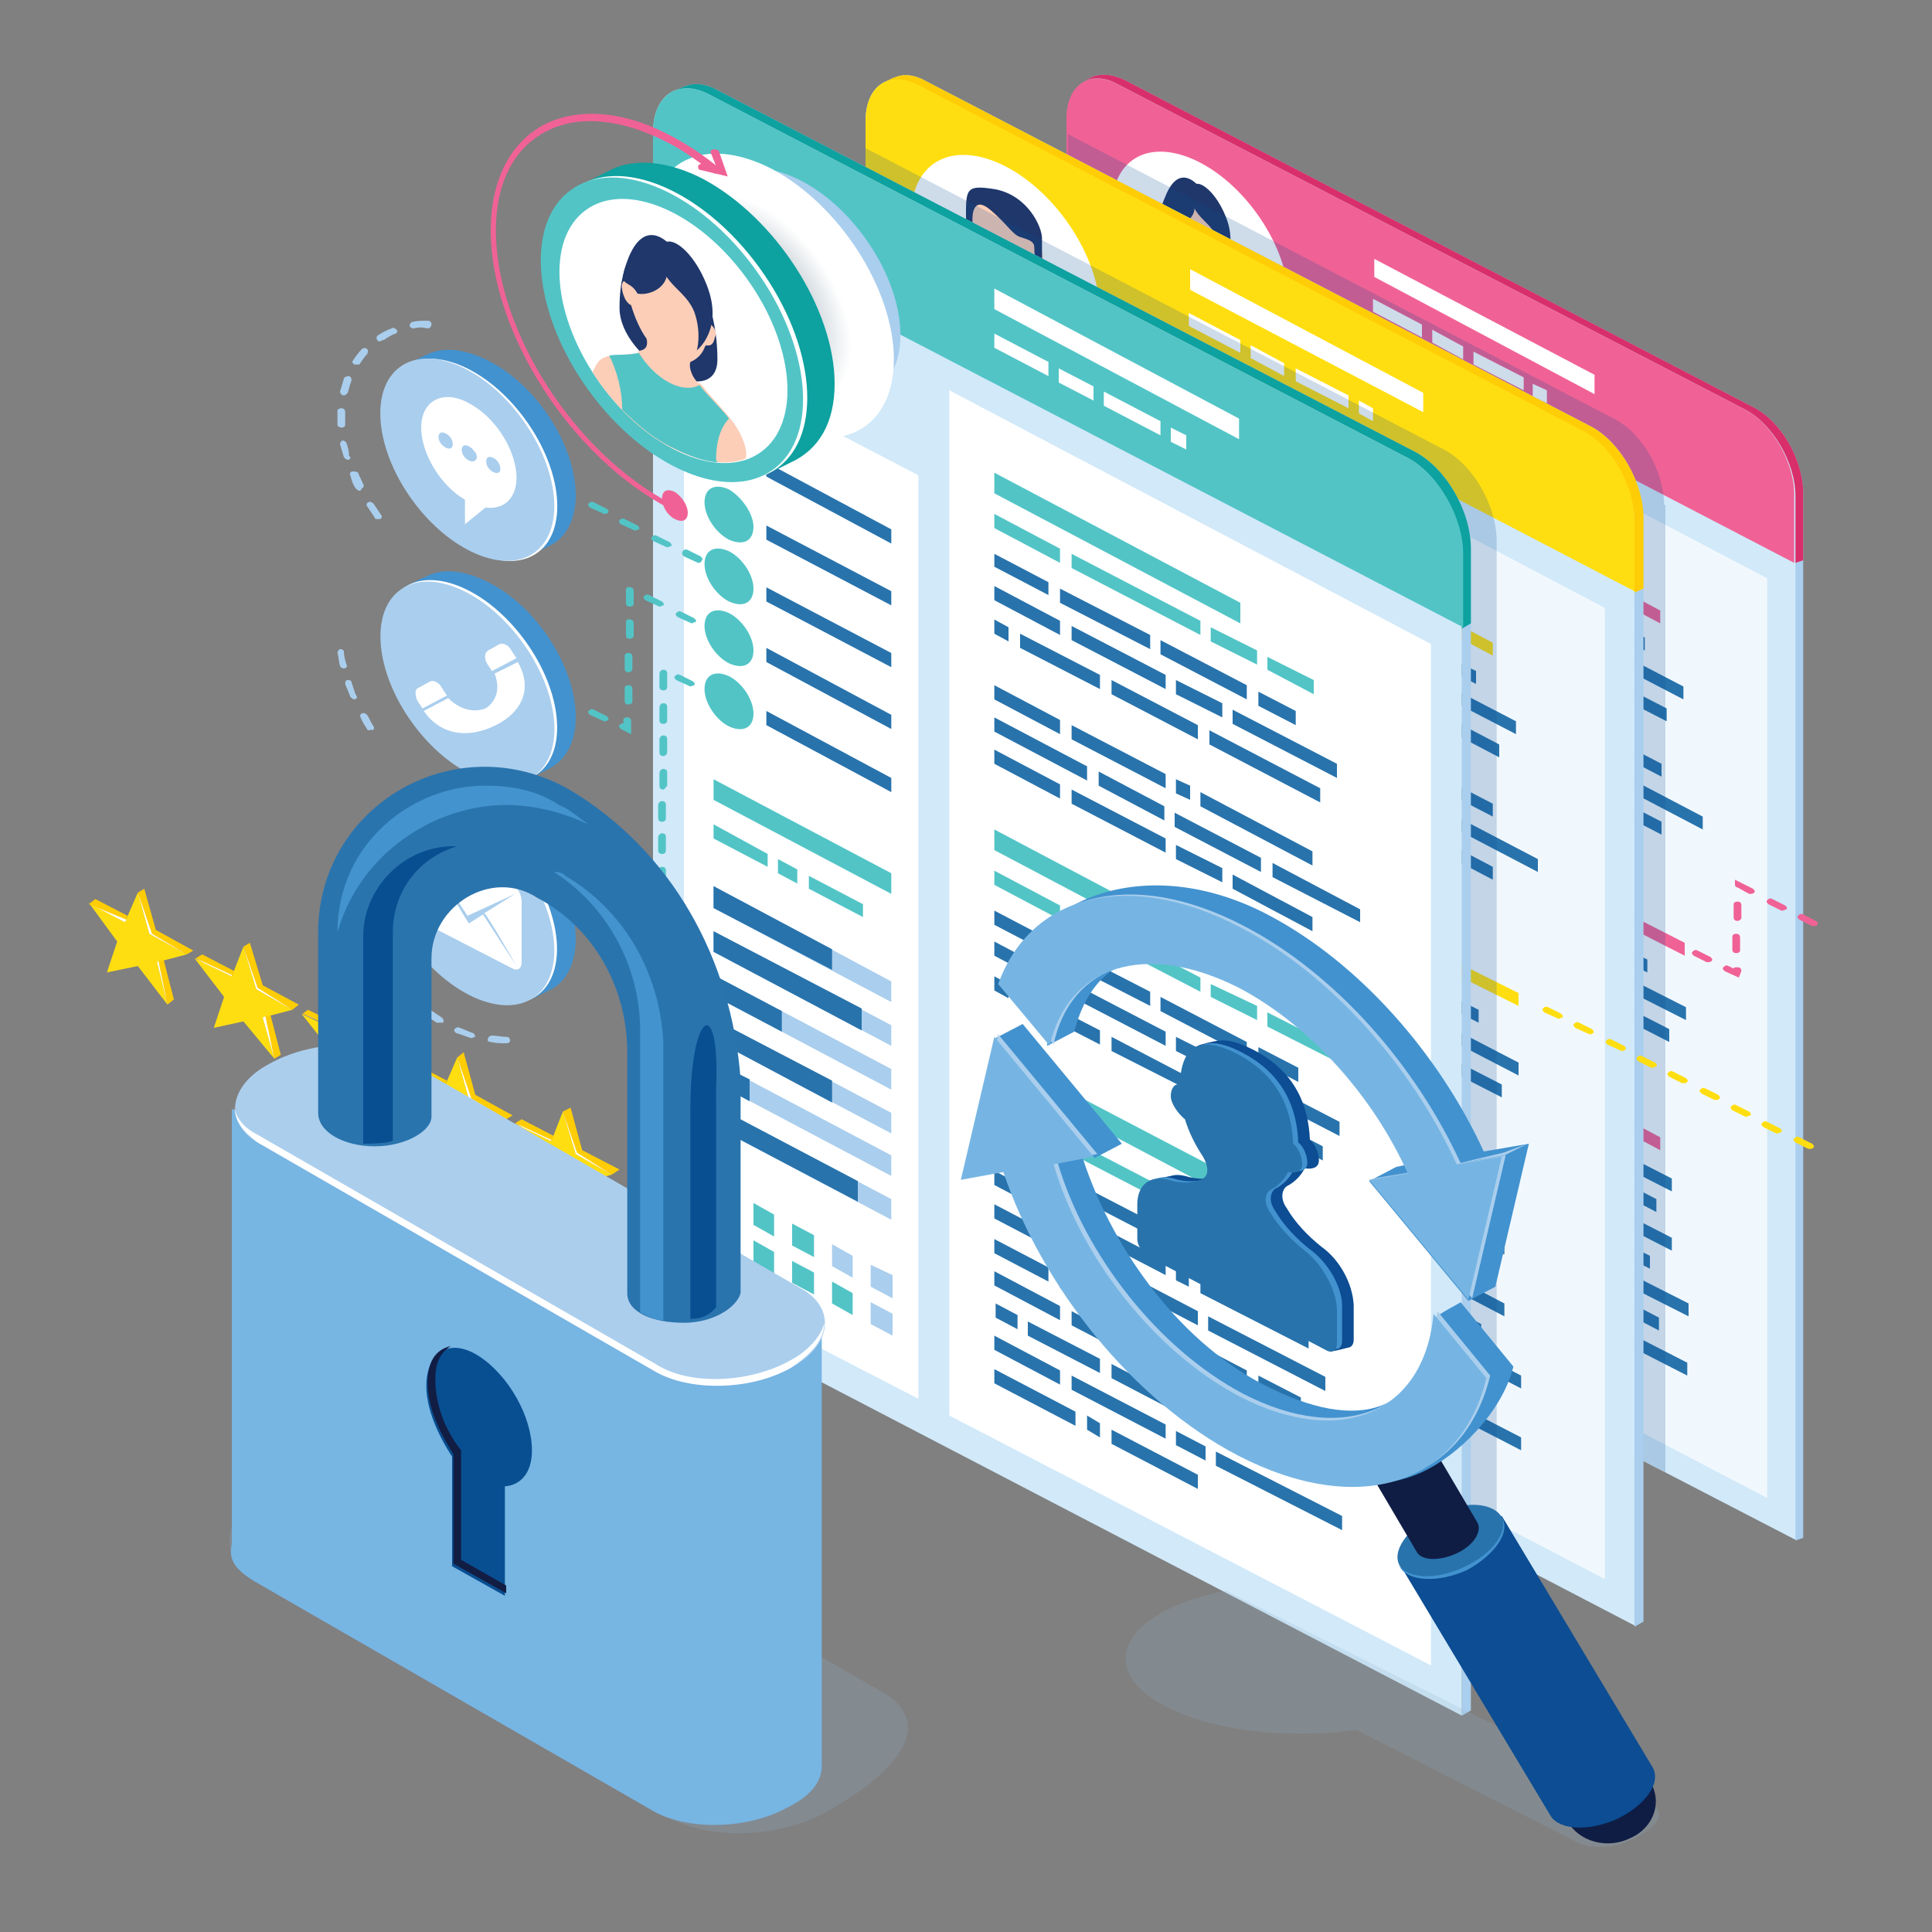 <?xml version="1.0" encoding="utf-8"?>
<!-- Generator: Adobe Illustrator 24.1.2, SVG Export Plug-In . SVG Version: 6.00 Build 0)  -->
<svg version="1.1" id="Layer_1" xmlns="http://www.w3.org/2000/svg" xmlns:xlink="http://www.w3.org/1999/xlink" x="0px" y="0px"
	 viewBox="0 0 150 150" style="enable-background:new 0 0 150 150;" xml:space="preserve">
<rect x="0" y="0" width="150" height="150" fill="#808080" stroke="none"/>
<style type="text/css">
	.st0{opacity:0.9;}
	.st1{fill:url(#SVGID_1_);}
	.st2{fill:url(#SVGID_2_);}
	.st3{fill:url(#SVGID_3_);}
	.st4{fill:url(#SVGID_4_);}
	.st5{fill:url(#SVGID_5_);}
	.st6{fill:url(#SVGID_6_);}
	.st7{fill:url(#SVGID_7_);}
	.st8{fill:url(#SVGID_8_);}
	.st9{fill:url(#SVGID_9_);}
	.st10{fill:url(#SVGID_10_);}
	.st11{fill:url(#SVGID_11_);}
	.st12{fill:url(#SVGID_12_);}
	.st13{fill:url(#SVGID_13_);}
	.st14{fill:url(#SVGID_14_);}
	.st15{fill:url(#SVGID_15_);}
	.st16{fill:url(#SVGID_16_);}
	.st17{fill:url(#SVGID_17_);}
	.st18{fill:url(#SVGID_18_);}
	.st19{fill:url(#SVGID_19_);}
	.st20{fill:url(#SVGID_20_);}
	.st21{fill:url(#SVGID_21_);}
	.st22{fill:url(#SVGID_22_);}
	.st23{fill:url(#SVGID_23_);}
	.st24{fill:url(#SVGID_24_);}
	.st25{fill:#D1E9F9;}
	.st26{fill:#AACEED;}
	.st27{fill:#F1F8FD;}
	.st28{fill:#D82F6A;}
	.st29{fill:#F06295;}
	.st30{fill:#2873AC;}
	.st31{fill:#FFFFFF;}
	.st32{fill:#1F376B;}
	.st33{fill:#FCCEB8;}
	.st34{opacity:0.2;fill:#0C4D93;enable-background:new    ;}
	.st35{fill:#FFCD05;}
	.st36{fill:#FFDE11;}
	.st37{fill:#0DA19F;}
	.st38{fill:#52C4C6;}
	.st39{fill:#76B5E3;}
	.st40{fill:url(#SVGID_25_);}
	.st41{opacity:0.2;fill:#94B5D1;enable-background:new    ;}
	.st42{fill:#0F1D45;}
	.st43{fill:#0C4D93;}
	.st44{fill:#4292CF;}
	.st45{opacity:0.2;fill:#95B5D2;enable-background:new    ;}
	.st46{fill:#77B5E3;}
	.st47{fill:#ABCEED;}
	.st48{fill:#2A74AE;}
	.st49{fill:#4393CF;}
	.st50{fill:#084F92;}
	.st51{fill:#121D44;}
</style>
<g>
	<g>
		<g>
			<g class="st0">
				
					<linearGradient id="SVGID_1_" gradientUnits="userSpaceOnUse" x1="64.97" y1="98.718" x2="101.6" y2="109.686" gradientTransform="matrix(1 0 0 -1 0 150)">
					<stop  offset="3.535350e-02" style="stop-color:#F8A88D"/>
					<stop  offset="0.25" style="stop-color:#F9B391"/>
					<stop  offset="0.664" style="stop-color:#FBD09D"/>
					<stop  offset="1" style="stop-color:#FCEBA7"/>
				</linearGradient>
				<polygon class="st1" points="66.6,20.8 66.6,81.3 68.9,80.1 68.9,19.6 				"/>
				
					<linearGradient id="SVGID_2_" gradientUnits="userSpaceOnUse" x1="41.657" y1="94.216" x2="90.286" y2="105.118" gradientTransform="matrix(1 0 0 -1 0 150)">
					<stop  offset="3.535350e-02" style="stop-color:#F8A88D"/>
					<stop  offset="0.25" style="stop-color:#F9B391"/>
					<stop  offset="0.664" style="stop-color:#FBD09D"/>
					<stop  offset="1" style="stop-color:#FCEBA7"/>
				</linearGradient>
				<polygon class="st2" points="66.6,20.8 66.6,81.3 64.3,80.1 64.3,19.6 				"/>
				
					<linearGradient id="SVGID_3_" gradientUnits="userSpaceOnUse" x1="68.773" y1="134.541" x2="66.429" y2="130.073" gradientTransform="matrix(1 0 0 -1 0 150)">
					<stop  offset="3.535350e-02" style="stop-color:#F8A88D"/>
					<stop  offset="0.25" style="stop-color:#F9B391"/>
					<stop  offset="0.664" style="stop-color:#FBD09D"/>
					<stop  offset="1" style="stop-color:#FCEBA7"/>
				</linearGradient>
				<polygon class="st3" points="64.3,19.6 66.6,20.8 68.9,19.6 66.6,18.4 				"/>
			</g>
			<g class="st0">
				
					<linearGradient id="SVGID_4_" gradientUnits="userSpaceOnUse" x1="81.214" y1="116.369" x2="87.22" y2="118.168" gradientTransform="matrix(1 0 0 -1 0 150)">
					<stop  offset="3.535350e-02" style="stop-color:#F8A88D"/>
					<stop  offset="0.25" style="stop-color:#F9B391"/>
					<stop  offset="0.664" style="stop-color:#FBD09D"/>
					<stop  offset="1" style="stop-color:#FCEBA7"/>
				</linearGradient>
				<polygon class="st4" points="80.5,32.9 80.5,35.3 82.8,34.1 82.8,31.7 				"/>
				
					<linearGradient id="SVGID_5_" gradientUnits="userSpaceOnUse" x1="53.953" y1="115.107" x2="94.025" y2="124.09" gradientTransform="matrix(1 0 0 -1 0 150)">
					<stop  offset="3.535350e-02" style="stop-color:#F8A88D"/>
					<stop  offset="0.25" style="stop-color:#F9B391"/>
					<stop  offset="0.664" style="stop-color:#FBD09D"/>
					<stop  offset="1" style="stop-color:#FCEBA7"/>
				</linearGradient>
				<polygon class="st5" points="80.5,32.9 80.5,35.3 66.6,28.1 66.6,25.7 				"/>
				
					<linearGradient id="SVGID_6_" gradientUnits="userSpaceOnUse" x1="76.92" y1="125.53" x2="74.533" y2="120.983" gradientTransform="matrix(1 0 0 -1 0 150)">
					<stop  offset="3.535350e-02" style="stop-color:#F8A88D"/>
					<stop  offset="0.25" style="stop-color:#F9B391"/>
					<stop  offset="0.664" style="stop-color:#FBD09D"/>
					<stop  offset="1" style="stop-color:#FCEBA7"/>
				</linearGradient>
				<polygon class="st6" points="66.6,25.7 80.5,32.9 82.8,31.7 68.9,24.5 				"/>
			</g>
			<g class="st0">
				
					<linearGradient id="SVGID_7_" gradientUnits="userSpaceOnUse" x1="81.22" y1="106.671" x2="87.227" y2="108.47" gradientTransform="matrix(1 0 0 -1 0 150)">
					<stop  offset="3.535350e-02" style="stop-color:#F8A88D"/>
					<stop  offset="0.25" style="stop-color:#F9B391"/>
					<stop  offset="0.664" style="stop-color:#FBD09D"/>
					<stop  offset="1" style="stop-color:#FCEBA7"/>
				</linearGradient>
				<polygon class="st7" points="80.5,42.6 80.5,45 82.8,43.8 82.8,41.4 				"/>
				
					<linearGradient id="SVGID_8_" gradientUnits="userSpaceOnUse" x1="53.958" y1="105.408" x2="94.03" y2="114.391" gradientTransform="matrix(1 0 0 -1 0 150)">
					<stop  offset="3.535350e-02" style="stop-color:#F8A88D"/>
					<stop  offset="0.25" style="stop-color:#F9B391"/>
					<stop  offset="0.664" style="stop-color:#FBD09D"/>
					<stop  offset="1" style="stop-color:#FCEBA7"/>
				</linearGradient>
				<polygon class="st8" points="80.5,42.6 80.5,45 66.6,37.8 66.6,35.4 				"/>
				
					<linearGradient id="SVGID_9_" gradientUnits="userSpaceOnUse" x1="76.929" y1="115.848" x2="74.543" y2="111.3" gradientTransform="matrix(1 0 0 -1 0 150)">
					<stop  offset="3.535350e-02" style="stop-color:#F8A88D"/>
					<stop  offset="0.25" style="stop-color:#F9B391"/>
					<stop  offset="0.664" style="stop-color:#FBD09D"/>
					<stop  offset="1" style="stop-color:#FCEBA7"/>
				</linearGradient>
				<polygon class="st9" points="66.6,35.4 80.5,42.6 82.8,41.4 68.9,34.1 				"/>
			</g>
			<g class="st0">
				
					<linearGradient id="SVGID_10_" gradientUnits="userSpaceOnUse" x1="81.216" y1="96.97" x2="87.222" y2="98.769" gradientTransform="matrix(1 0 0 -1 0 150)">
					<stop  offset="3.535350e-02" style="stop-color:#F8A88D"/>
					<stop  offset="0.25" style="stop-color:#F9B391"/>
					<stop  offset="0.664" style="stop-color:#FBD09D"/>
					<stop  offset="1" style="stop-color:#FCEBA7"/>
				</linearGradient>
				<polygon class="st10" points="80.5,52.3 80.5,54.7 82.8,53.5 82.8,51.1 				"/>
				
					<linearGradient id="SVGID_11_" gradientUnits="userSpaceOnUse" x1="53.955" y1="95.707" x2="94.026" y2="104.69" gradientTransform="matrix(1 0 0 -1 0 150)">
					<stop  offset="3.535350e-02" style="stop-color:#F8A88D"/>
					<stop  offset="0.25" style="stop-color:#F9B391"/>
					<stop  offset="0.664" style="stop-color:#FBD09D"/>
					<stop  offset="1" style="stop-color:#FCEBA7"/>
				</linearGradient>
				<polygon class="st11" points="80.5,52.3 80.5,54.7 66.6,47.5 66.6,45.1 				"/>
				
					<linearGradient id="SVGID_12_" gradientUnits="userSpaceOnUse" x1="76.923" y1="106.136" x2="74.536" y2="101.588" gradientTransform="matrix(1 0 0 -1 0 150)">
					<stop  offset="3.535350e-02" style="stop-color:#F8A88D"/>
					<stop  offset="0.25" style="stop-color:#F9B391"/>
					<stop  offset="0.664" style="stop-color:#FBD09D"/>
					<stop  offset="1" style="stop-color:#FCEBA7"/>
				</linearGradient>
				<polygon class="st12" points="66.6,45.1 80.5,52.3 82.8,51.1 68.9,43.9 				"/>
			</g>
			<g class="st0">
				
					<linearGradient id="SVGID_13_" gradientUnits="userSpaceOnUse" x1="81.222" y1="87.272" x2="87.228" y2="89.07" gradientTransform="matrix(1 0 0 -1 0 150)">
					<stop  offset="3.535350e-02" style="stop-color:#F8A88D"/>
					<stop  offset="0.25" style="stop-color:#F9B391"/>
					<stop  offset="0.664" style="stop-color:#FBD09D"/>
					<stop  offset="1" style="stop-color:#FCEBA7"/>
				</linearGradient>
				<polygon class="st13" points="80.5,62 80.5,64.4 82.8,63.2 82.8,60.8 				"/>
				
					<linearGradient id="SVGID_14_" gradientUnits="userSpaceOnUse" x1="53.949" y1="86.056" x2="94.021" y2="95.039" gradientTransform="matrix(1 0 0 -1 0 150)">
					<stop  offset="3.535350e-02" style="stop-color:#F8A88D"/>
					<stop  offset="0.25" style="stop-color:#F9B391"/>
					<stop  offset="0.664" style="stop-color:#FBD09D"/>
					<stop  offset="1" style="stop-color:#FCEBA7"/>
				</linearGradient>
				<polygon class="st14" points="80.5,62 80.5,64.4 66.6,57.2 66.6,54.7 				"/>
				
					<linearGradient id="SVGID_15_" gradientUnits="userSpaceOnUse" x1="76.911" y1="96.464" x2="74.525" y2="91.917" gradientTransform="matrix(1 0 0 -1 0 150)">
					<stop  offset="3.535350e-02" style="stop-color:#F8A88D"/>
					<stop  offset="0.25" style="stop-color:#F9B391"/>
					<stop  offset="0.664" style="stop-color:#FBD09D"/>
					<stop  offset="1" style="stop-color:#FCEBA7"/>
				</linearGradient>
				<polygon class="st15" points="66.6,54.7 80.5,62 82.8,60.8 68.9,53.5 				"/>
			</g>
			<g class="st0">
				
					<linearGradient id="SVGID_16_" gradientUnits="userSpaceOnUse" x1="81.225" y1="77.623" x2="87.231" y2="79.421" gradientTransform="matrix(1 0 0 -1 0 150)">
					<stop  offset="3.535350e-02" style="stop-color:#F8A88D"/>
					<stop  offset="0.25" style="stop-color:#F9B391"/>
					<stop  offset="0.664" style="stop-color:#FBD09D"/>
					<stop  offset="1" style="stop-color:#FCEBA7"/>
				</linearGradient>
				<polygon class="st16" points="80.5,71.7 80.5,74.1 82.8,72.8 82.8,70.4 				"/>
				
					<linearGradient id="SVGID_17_" gradientUnits="userSpaceOnUse" x1="53.962" y1="76.359" x2="94.034" y2="85.342" gradientTransform="matrix(1 0 0 -1 0 150)">
					<stop  offset="3.535350e-02" style="stop-color:#F8A88D"/>
					<stop  offset="0.25" style="stop-color:#F9B391"/>
					<stop  offset="0.664" style="stop-color:#FBD09D"/>
					<stop  offset="1" style="stop-color:#FCEBA7"/>
				</linearGradient>
				<polygon class="st17" points="80.5,71.7 80.5,74.1 66.6,66.8 66.6,64.4 				"/>
				
					<linearGradient id="SVGID_18_" gradientUnits="userSpaceOnUse" x1="76.915" y1="86.822" x2="74.529" y2="82.275" gradientTransform="matrix(1 0 0 -1 0 150)">
					<stop  offset="3.535350e-02" style="stop-color:#F8A88D"/>
					<stop  offset="0.25" style="stop-color:#F9B391"/>
					<stop  offset="0.664" style="stop-color:#FBD09D"/>
					<stop  offset="1" style="stop-color:#FCEBA7"/>
				</linearGradient>
				<polygon class="st18" points="66.6,64.4 80.5,71.7 82.8,70.4 68.9,63.2 				"/>
			</g>
			<g class="st0">
				
					<linearGradient id="SVGID_19_" gradientUnits="userSpaceOnUse" x1="81.217" y1="67.97" x2="87.224" y2="69.769" gradientTransform="matrix(1 0 0 -1 0 150)">
					<stop  offset="3.535350e-02" style="stop-color:#F8A88D"/>
					<stop  offset="0.25" style="stop-color:#F9B391"/>
					<stop  offset="0.664" style="stop-color:#FBD09D"/>
					<stop  offset="1" style="stop-color:#FCEBA7"/>
				</linearGradient>
				<polygon class="st19" points="80.5,81.3 80.5,83.7 82.8,82.5 82.8,80.1 				"/>
				
					<linearGradient id="SVGID_20_" gradientUnits="userSpaceOnUse" x1="53.956" y1="66.708" x2="94.028" y2="75.69" gradientTransform="matrix(1 0 0 -1 0 150)">
					<stop  offset="3.535350e-02" style="stop-color:#F8A88D"/>
					<stop  offset="0.25" style="stop-color:#F9B391"/>
					<stop  offset="0.664" style="stop-color:#FBD09D"/>
					<stop  offset="1" style="stop-color:#FCEBA7"/>
				</linearGradient>
				<polygon class="st20" points="80.5,81.3 80.5,83.7 66.6,76.5 66.6,74.1 				"/>
				
					<linearGradient id="SVGID_21_" gradientUnits="userSpaceOnUse" x1="76.925" y1="77.14" x2="74.538" y2="72.592" gradientTransform="matrix(1 0 0 -1 0 150)">
					<stop  offset="3.535350e-02" style="stop-color:#F8A88D"/>
					<stop  offset="0.25" style="stop-color:#F9B391"/>
					<stop  offset="0.664" style="stop-color:#FBD09D"/>
					<stop  offset="1" style="stop-color:#FCEBA7"/>
				</linearGradient>
				<polygon class="st21" points="66.6,74.1 80.5,81.3 82.8,80.1 68.9,72.9 				"/>
			</g>
			<g class="st0">
				
					<linearGradient id="SVGID_22_" gradientUnits="userSpaceOnUse" x1="81.239" y1="90.208" x2="117.864" y2="101.175" gradientTransform="matrix(1 0 0 -1 0 150)">
					<stop  offset="3.535350e-02" style="stop-color:#F8A88D"/>
					<stop  offset="0.25" style="stop-color:#F9B391"/>
					<stop  offset="0.664" style="stop-color:#FBD09D"/>
					<stop  offset="1" style="stop-color:#FCEBA7"/>
				</linearGradient>
				<polygon class="st22" points="82.9,29.3 82.9,89.8 85.2,88.6 85.2,28.1 				"/>
				
					<linearGradient id="SVGID_23_" gradientUnits="userSpaceOnUse" x1="57.923" y1="85.72" x2="106.547" y2="96.62" gradientTransform="matrix(1 0 0 -1 0 150)">
					<stop  offset="3.535350e-02" style="stop-color:#F8A88D"/>
					<stop  offset="0.25" style="stop-color:#F9B391"/>
					<stop  offset="0.664" style="stop-color:#FBD09D"/>
					<stop  offset="1" style="stop-color:#FCEBA7"/>
				</linearGradient>
				<polygon class="st23" points="82.9,29.3 82.9,89.8 80.5,88.6 80.5,28.1 				"/>
				
					<linearGradient id="SVGID_24_" gradientUnits="userSpaceOnUse" x1="85.033" y1="126.06" x2="82.689" y2="121.593" gradientTransform="matrix(1 0 0 -1 0 150)">
					<stop  offset="3.535350e-02" style="stop-color:#F8A88D"/>
					<stop  offset="0.25" style="stop-color:#F9B391"/>
					<stop  offset="0.664" style="stop-color:#FBD09D"/>
					<stop  offset="1" style="stop-color:#FCEBA7"/>
				</linearGradient>
				<polygon class="st24" points="80.5,28.1 82.9,29.3 85.2,28.1 82.9,26.9 				"/>
			</g>
		</g>
		<g>
			<path class="st25" d="M82.9,90.3V9.2c0-2.6,1.7-3.8,3.9-2.7l48.8,25.3c2.1,1.1,3.9,4.1,3.9,6.7v81.1L82.9,90.3z"/>
			<path class="st26" d="M140,119.4V38.3c0-2.6-1.7-5.6-3.9-6.7L87.3,6.2c-0.9-0.4-1.6-0.5-2.3-0.3c-0.1,0-0.7,0.3-0.7,0.3l0,0
				C85,6,85.8,6,86.7,6.5l48.8,25.3c2.1,1.1,3.9,4.1,3.9,6.7v81.1L140,119.4z"/>
			<g>
				<polygon class="st27" points="101.4,33.1 85,24.5 85,89.1 101.4,97.6 				"/>
				<polygon class="st27" points="103.5,27.2 103.5,98.7 137.2,116.3 137.2,44.9 				"/>
			</g>
			<path class="st28" d="M140,43.5v-5.2c0-2.6-1.7-5.6-3.9-6.7L87.3,6.2c-0.9-0.4-1.6-0.5-2.3-0.3c-0.1,0-0.7,0.3-0.7,0.3l0,0
				C85,6,85.8,6,86.7,6.5l48.8,25.3c2.1,1.1,3.9,4.1,3.9,6.7v5.2L140,43.5z"/>
			<path class="st29" d="M135.5,31.8L86.7,6.5c-2.1-1.1-3.9,0.1-3.9,2.7v5.1l56.5,29.4v-5.1C139.4,36,137.6,32.9,135.5,31.8z"/>
			<g>
				<g>
					<path class="st30" d="M127.7,49.5l-2.6-1.3v1l2.6,1.3V49.5z M124.4,47.8l-6-3.1v1l6,3.1V47.8z M117.5,44.2l-6.3-3.3v1l6.3,3.3
						V44.2z M110.5,40.6l-3.8-2v1l3.8,2V40.6z"/>
					<path class="st29" d="M125.7,46.7l3.2,1.7v-1l-3.2-1.7V46.7z M121.8,44.7l3.2,1.7v-1l-3.2-1.7V44.7z M112.1,39.6l9,4.7v-1
						l-9-4.7V39.6z M111.3,38.3l-4.6-2.4v1l4.6,2.4V38.3z M123.9,42l-17.2-9v1.5l17.1,9.1V42H123.9z"/>
					<path class="st30" d="M123.4,50.5l7.3,3.8v-1l-7.3-3.8C123.4,49.5,123.4,50.5,123.4,50.5z M119.4,48.4l3.2,1.7v-1l-3.2-1.7
						V48.4z M112.1,44.6l6.6,3.4v-1l-6.6-3.4V44.6z M111.3,43.2l-4.6-2.4v1l4.6,2.4V43.2z"/>
					<path class="st30" d="M129.4,55l-7.8-4v1l7.8,4V55z M120.9,50.5l-6-3.1v1l6,3.1V50.5z M114.1,47l-5.6-2.9v1l5.6,2.9V47z
						 M107.7,43.7l-1-0.5v1l1,0.5V43.7z"/>
					<path class="st30" d="M121.1,56.2l7.9,4.1v-1l-7.9-4.1V56.2z M119.4,55.4l0.9,0.5v-1l-0.9-0.5V55.4z M112.1,51.5l6.6,3.4v-1
						l-6.6-3.4V51.5z M111.3,50.2l-4.6-2.4v1l4.6,2.4V50.2z"/>
					<path class="st30" d="M132.2,63.4l-6.1-3.2v1l6.1,3.2V63.4z M125.4,59.8l-6-3.1v1l6,3.1V59.8z M118.5,56.3l-4.6-2.4v1l4.6,2.4
						V56.3z M113.2,53.4l-6.4-3.4v1l6.4,3.4V53.4z"/>
					<path class="st30" d="M123.4,61.9l5.6,2.9v-1l-5.6-2.9V61.9z M119.4,59.9l3.2,1.7v-1l-3.2-1.7V59.9z M112.1,56.1l6.6,3.4v-1
						l-6.6-3.4V56.1z M111.3,54.7l-4.6-2.4v1l4.6,2.4V54.7z"/>
				</g>
				<g>
					<path class="st30" d="M127.9,74.5l-2.8-1.4v1l2.8,1.4V74.5z M124.4,72.7l-6-3.1v1l6,3.1V72.7z M117.5,69.1l-6.3-3.3v1l6.3,3.3
						V69.1z M110.5,65.5l-3.8-2v1l3.8,2V65.5z"/>
					<path class="st29" d="M125.7,71.6l5.1,2.6v-1l-5.1-2.6C125.7,70.6,125.7,71.6,125.7,71.6z M121.8,69.6l3.2,1.7v-1l-3.2-1.7
						V69.6z M112.1,64.5l9,4.7v-1l-9-4.7V64.5z M111.3,63.2l-4.6-2.4v1l4.6,2.4V63.2z M123.9,66.9l-17.1-9.1v1.5l17.1,9.1V66.9z"/>
					<path class="st30" d="M123.4,75.4l7.5,3.8v-1l-7.5-3.8C123.4,74.4,123.4,75.4,123.4,75.4z M119.4,73.3l3.2,1.7v-1l-3.2-1.7
						V73.3z M112.1,69.5l6.6,3.4v-1l-6.6-3.4V69.5z M111.3,68.1l-4.6-2.4v1l4.6,2.4V68.1z"/>
					<path class="st30" d="M129.6,79.9l-8-4.1v1l8,4.1V79.9z M120.9,75.4l-6-3.1v1l6,3.1V75.4z M114.1,71.9l-5.6-2.9v1l5.6,2.9V71.9
						z M107.7,68.6l-1-0.5v1l1,0.5V68.6z"/>
				</g>
				<g>
					<path class="st30" d="M129.8,91.5l-4.7-2.4v1l4.7,2.4V91.5z M124.4,88.7l-6-3.1v1l6,3.1V88.7z M117.5,85.2l-7.4-3.9v1l7.4,3.9
						V85.2z M109.4,80.9l-2.6-1.4v1l2.6,1.4V80.9z"/>
					<path class="st29" d="M125.7,87.6l3.2,1.7v-1l-3.2-1.7V87.6z M121.8,85.6l3.2,1.7v-1l-3.2-1.7V85.6z M112.1,80.5l9,4.7v-1
						l-9-4.7V80.5z M111.3,79.2l-4.6-2.4v1l4.6,2.4V79.2z M123.9,82.4l-17.1-9.1v1.5l17.1,9.1V82.4z"/>
					<path class="st30" d="M121.1,90.2l7.5,3.9v-1l-7.5-3.9C121.1,89.2,121.1,90.2,121.1,90.2z M119.4,89.3l0.9,0.5v-1l-0.9-0.5
						V89.3z M112.1,85.5l6.6,3.4v-1l-6.6-3.4V85.5z M111.3,84.1l-4.6-2.4v1l4.6,2.4V84.1z"/>
					<path class="st30" d="M129.8,96.1l-8.2-4.2v1l8.2,4.2V96.1z M120.9,91.5l-6-3.1v1l6,3.1V91.5z M114.1,87.9l-0.9-0.5v1l0.9,0.5
						V87.9z M112.4,87l-5.6-3v1l5.6,3V87z"/>
					<path class="st30" d="M120.9,102.9l-6-3.1v1l6,3.1V102.9z M114.1,99.3l-0.9-0.5v1l0.9,0.5V99.3z M112.4,98.5l-5.6-3v1l5.6,3
						V98.5z"/>
					<path class="st30" d="M128.1,97.5l-3-1.5v1l3,1.5V97.5z M124.4,95.6l-6-3.1v1l6,3.1V95.6z M117.5,92.1l-6.3-3.3v1l6.3,3.3V92.1
						z M110.5,88.4l-3.8-2v1l3.8,2V88.4z"/>
					<path class="st30" d="M123.4,98.3l7.7,3.9v-1l-7.7-3.9C123.4,97.3,123.4,98.3,123.4,98.3z M119.4,96.3l3.2,1.7v-1l-3.2-1.7
						V96.3z M112.1,92.4l6.6,3.4v-1l-6.6-3.4V92.4z M111.3,91.1l-4.6-2.4v1l4.6,2.4V91.1z"/>
					<path class="st30" d="M128.8,102.3l-7.1-3.7v1l7.1,3.7V102.3z M120.9,98.3l-6-3.1v1l6,3.1V98.3z M114.1,94.8l-5-2.6v1l5,2.6
						V94.8z M108.3,91.8l-1.5-0.8v1l1.5,0.8V91.8z"/>
					<path class="st30" d="M122.2,102.3l8.8,4.5v-1l-8.8-4.5V102.3z M119.4,100.8l2,1.1v-1l-2-1.1V100.8z M112.1,97l6.6,3.4v-1
						l-6.6-3.4V97z M111.3,95.6l-4.6-2.4v1l4.6,2.4V95.6z"/>
				</g>
			</g>
			<g>
				<path class="st31" d="M120.1,30.3l-1.1-0.5v1l1.1,0.5V30.3z M118.3,29.3l-3.9-2v1l3.9,2V29.3z M113.6,26.9l-2.4-1.3v1l2.4,1.3
					V26.9z M110.4,25.2l-3.8-2v1l3.8,2V25.2z"/>
				<polygon class="st31" points="123.8,29.1 106.7,20.1 106.7,21.5 123.8,30.6 				"/>
			</g>
			<g>
				<path class="st29" d="M97.5,63.1l-3.8-2v1l3.8,2V63.1z M93,60.6l-1.4-0.7v1l1.4,0.7V60.6z M90.8,59.5l-3.8-2v1l3.8,2V59.5z"/>
				<polygon class="st29" points="99.5,60.9 87.1,54.3 87.1,55.8 99.5,62.4 				"/>
			</g>
			<g>
				<polygon class="st30" points="99.5,36.8 90.7,32.2 90.7,33.2 99.5,37.8 				"/>
			</g>
			<g>
				<ellipse transform="matrix(0.81 -0.586 0.586 0.81 6.158 58.381)" class="st31" cx="93.2" cy="19.7" rx="5.4" ry="9"/>
				<path class="st32" d="M95.9,21.4c0,3.2-5.9,0.1-5.9-3.1s1.3-4.6,3-3.8C94.5,15.4,95.9,18.2,95.9,21.4z"/>
				<path class="st33" d="M97.4,26.3c-0.5-1.3-1.4-2-2.6-3.4L93,22.1L91.1,21c-1.2,0.2-2.1-0.1-2.6,0.7c-0.1,0.1-0.2,0.3-0.2,0.5
					c1.2,1.9,3,3.6,4.9,4.6c1.7,0.9,3.3,1.1,4.5,0.6C97.6,27,97.5,26.7,97.4,26.3z"/>
				<path class="st33" d="M95.5,19.3c0-0.2,0-0.4-0.1-0.5c-0.3-2.4-1.1-3.5-2.5-4.2c-1.3-0.7-2.3-0.5-2.5,1.8c0,0.1,0,0.2,0,0.3
					c-0.2,0-0.4,0.1-0.3,0.6c0.1,0.4,0.2,0.8,0.5,1c0.2,0.7,0.5,1.5,1,2c0.1,0.3,0,0.5-0.1,0.6S91.3,21,91.1,21
					c1,1.6,2.7,2.5,3.7,1.9c-0.1-0.2-0.2-0.3-0.3-0.5c-0.2-0.3-0.2-0.6-0.2-0.8c0.4-0.1,0.7-0.4,0.9-0.9l0.1-0.1
					c0.3,0.1,0.5-0.1,0.5-0.4C95.8,19.7,95.7,19.5,95.5,19.3z"/>
				<path class="st29" d="M95.8,27.4c0-1.1,0.3-2,0.8-2.4c-0.5-0.6-1.1-1.2-1.8-2c-1,0.6-2.7-0.3-3.7-1.9l0,0
					c-0.7,0.1-1.3,0.1-1.8,0.2c0.5,1,0.8,2.1,0.8,3.2l0,0c0.9,1,2,1.8,3.1,2.4c0.9,0.5,1.8,0.7,2.6,0.8
					C95.8,27.5,95.8,27.4,95.8,27.4z"/>
				<path class="st32" d="M92.6,15.4c0.6,1.4-0.7,2.2-1.6,2c-0.6-1-1.4-0.1-0.5-2.2c1.1-2.7,2.6-0.7,2.6-0.7L92.6,15.4z"/>
				<path class="st32" d="M92.5,15.4c0.2,1.5,1.5,1.8,2,3.1c0.5,1.3,0.1,2.3,0.1,2.3s1.6-1.3,0.6-3.9S92.2,13.3,92.5,15.4z"/>
			</g>
			<path class="st29" d="M89.9,32.4c0,1-0.8,1.4-1.7,0.9c-0.9-0.5-1.7-1.7-1.7-2.6s0.8-1.4,1.7-0.9C89.1,30.2,89.9,31.4,89.9,32.4z"
				/>
			<g>
				<polygon class="st30" points="99.5,41.2 90.7,36.6 90.7,37.6 99.5,42.2 				"/>
			</g>
			<path class="st29" d="M89.9,36.7c0,1-0.8,1.4-1.7,0.9c-0.9-0.5-1.7-1.7-1.7-2.6c0-1,0.8-1.4,1.7-0.9
				C89.1,34.6,89.9,35.8,89.9,36.7z"/>
			<g>
				<polygon class="st30" points="99.5,45.5 90.7,40.9 90.7,41.9 99.5,46.5 				"/>
			</g>
			<path class="st29" d="M89.9,41c0,1-0.8,1.4-1.7,0.9c-0.9-0.5-1.7-1.7-1.7-2.6c0-1,0.8-1.4,1.7-0.9S89.9,40.1,89.9,41z"/>
			<g>
				<polygon class="st30" points="99.5,49.8 90.7,45.2 90.7,46.2 99.5,50.8 				"/>
			</g>
			<path class="st29" d="M89.9,45.3c0,1-0.8,1.4-1.7,0.9c-0.9-0.5-1.7-1.7-1.7-2.6c0-1,0.8-1.4,1.7-0.9S89.9,44.4,89.9,45.3z"/>
			<g>
				<polygon class="st30" points="99.5,54.2 90.7,49.6 90.7,50.6 99.5,55.2 				"/>
			</g>
			<path class="st29" d="M89.9,49.7c0,1-0.8,1.4-1.7,0.9c-0.9-0.5-1.7-1.7-1.7-2.6c0-1,0.8-1.4,1.7-0.9
				C89.1,47.6,89.9,48.8,89.9,49.7z"/>
			<g>
				<polygon class="st26" points="99.5,68.4 87.1,61.8 87.1,63.3 99.5,69.9 				"/>
				<polygon class="st30" points="95.3,66.2 87.1,61.8 87.1,63.3 95.3,67.7 				"/>
				<polygon class="st26" points="99.5,71.5 87.1,64.9 87.1,66.4 99.5,72.9 				"/>
				<polygon class="st30" points="97.5,70.4 87.1,64.9 87.1,66.4 97.5,71.8 				"/>
				<polygon class="st26" points="99.5,74.6 87.1,68 87.1,69.4 99.5,76 				"/>
				<polygon class="st30" points="91.8,70.5 87.1,68 87.1,69.4 91.8,71.9 				"/>
				<polygon class="st26" points="99.5,77.6 87.1,71 87.1,72.5 99.5,79.1 				"/>
				<polygon class="st30" points="95.3,75.4 87.1,71 87.1,72.5 95.3,76.9 				"/>
				<polygon class="st26" points="99.5,80.6 87.1,74 87.1,75.4 99.5,82 				"/>
				<polygon class="st30" points="89.6,75.3 87.1,74 87.1,75.4 89.6,76.8 				"/>
				<polygon class="st26" points="99.5,83.6 87.1,77.1 87.1,78.5 99.5,85.1 				"/>
				<polygon class="st30" points="97.1,82.4 87.1,77.1 87.1,78.5 97.1,83.8 				"/>
			</g>
			<g>
				<polygon class="st29" points="88.6,84.8 87.1,84 87.1,82.5 88.6,83.3 				"/>
				<polygon class="st29" points="91.3,86.2 89.8,85.5 89.8,83.9 91.3,84.7 				"/>
				<polygon class="st29" points="94.1,87.7 92.6,86.9 92.6,85.4 94.1,86.1 				"/>
				<polygon class="st26" points="96.8,89.1 95.3,88.3 95.3,86.8 96.8,87.6 				"/>
				<polygon class="st26" points="99.6,90.5 98.1,89.8 98.1,88.2 99.6,89 				"/>
				<polygon class="st29" points="88.6,87.4 87.1,86.7 87.1,85.1 88.6,85.9 				"/>
				<polygon class="st29" points="91.3,88.9 89.8,88.1 89.8,86.6 91.3,87.3 				"/>
				<polygon class="st29" points="94.1,90.3 92.6,89.5 92.6,88 94.1,88.8 				"/>
				<polygon class="st29" points="96.8,91.7 95.3,91 95.3,89.4 96.8,90.2 				"/>
				<polygon class="st26" points="99.6,93.2 98.1,92.4 98.1,90.8 99.6,91.6 				"/>
			</g>
			<path class="st34" d="M129.2,39.2c0-2.6-1.7-5.6-3.9-6.7L82.9,10.4v79.8l46.4,24.1V39.2H129.2z"/>
		</g>
		<g>
			<path class="st25" d="M67.2,95.1V9.4c0-2.7,1.8-4,4.1-2.8l51.5,26.8c2.3,1.2,4.1,4.4,4.1,7.1v85.7L67.2,95.1z"/>
			<path class="st26" d="M127.6,125.9V40.2c0-2.7-1.8-5.9-4.1-7.1L71.9,6.3C71,5.8,70.2,5.7,69.5,6c-0.1,0-0.7,0.3-0.8,0.4l0,0
				c0.7-0.3,1.6-0.2,2.6,0.3l51.5,26.8c2.3,1.2,4.1,4.4,4.1,7.1v85.7L127.6,125.9z"/>
			<g>
				<polygon class="st27" points="86.7,34.7 69.5,25.6 69.5,93.9 86.7,102.9 				"/>
				<polygon class="st27" points="89.1,28.5 89.1,104.1 124.6,122.6 124.6,47.2 				"/>
			</g>
			<path class="st35" d="M127.6,45.7v-5.5c0-2.7-1.8-5.9-4.1-7.1L71.9,6.3C71,5.8,70.2,5.7,69.5,6c-0.1,0-0.7,0.3-0.8,0.4l0,0
				c0.7-0.3,1.6-0.2,2.6,0.3l51.5,26.8c2.3,1.2,4.1,4.4,4.1,7.1V46L127.6,45.7z"/>
			<path class="st36" d="M122.8,33.4L71.3,6.6c-2.3-1.2-4.1,0.1-4.1,2.8v5.4l59.7,31.1v-5.4C126.9,37.7,125.1,34.5,122.8,33.4z"/>
			<g>
				<g>
					<path class="st30" d="M114.6,52.1l-2.8-1.4v1l2.8,1.4V52.1z M111.1,50.2l-6.4-3.3v1l6.4,3.3V50.2z M103.9,46.5L97.2,43v1
						l6.7,3.5C103.9,47.5,103.9,46.5,103.9,46.5z M96.4,42.6l-4-2.1v1l4,2.1V42.6z"/>
					<path class="st36" d="M112.5,49.1l3.4,1.8v-1l-3.4-1.8V49.1z M108.3,46.9l3.4,1.7v-1l-3.4-1.7V46.9z M98.1,41.6l9.5,4.9v-1
						l-9.5-4.9V41.6z M97.3,40.2l-4.8-2.6v1l4.8,2.6V40.2z M110.5,44.1l-18.1-9.6V36l18.1,9.6V44.1z"/>
					<path class="st30" d="M110,53l7.7,4v-1l-7.7-4V53z M105.8,50.9l3.4,1.7v-1l-3.4-1.7V50.9z M98.1,46.8l6.9,3.6v-1l-6.9-3.6V46.8
						z M97.3,45.4l-4.8-2.6v1l4.8,2.6V45.4z"/>
					<path class="st30" d="M116.4,57.8l-8.2-4.3v1l8.2,4.3V57.8z M107.4,53.1l-6.4-3.3v1l6.4,3.3V53.1z M100.2,49.4l-5.9-3.1v1
						l5.9,3.1V49.4z M93.5,45.9l-1.1-0.6v1l1.1,0.6V45.9z"/>
					<path class="st30" d="M107.6,59.1l8.3,4.3v-1l-8.3-4.3V59.1z M105.8,58.2l1,0.5v-1l-1-0.5V58.2z M98.1,54.2l6.9,3.6v-1
						l-6.9-3.6V54.2z M97.3,52.7l-4.8-2.6v1l4.8,2.6V52.7z"/>
					<path class="st30" d="M119.4,66.7l-6.5-3.4v1l6.5,3.4V66.7z M112.1,62.9l-6.4-3.3v1l6.4,3.3V62.9z M104.9,59.2l-4.9-2.6v1
						l4.9,2.6V59.2z M99.2,56.2l-6.8-3.6v1l6.8,3.6V56.2z"/>
					<path class="st30" d="M110,65.2l5.9,3.1v-1l-5.9-3.1V65.2z M105.8,63l3.4,1.7v-1l-3.4-1.7V63z M98.1,59l6.9,3.6v-1L98.1,58V59z
						 M97.3,57.6L92.4,55v1l4.8,2.6L97.3,57.6L97.3,57.6z"/>
				</g>
				<g>
					<path class="st30" d="M114.8,78.4l-3-1.5v1l3,1.5V78.4z M111.1,76.5l-6.4-3.3v1l6.4,3.3V76.5z M103.9,72.8l-6.7-3.5v1l6.7,3.5
						V72.8z M96.4,68.9l-4-2.1v1l4,2.1V68.9z"/>
					<path class="st36" d="M112.5,75.4l5.4,2.7v-1l-5.4-2.7V75.4z M108.3,73.2l3.4,1.7v-1l-3.4-1.7V73.2z M98.1,67.9l9.5,4.9v-1
						l-9.5-4.9V67.9z M97.3,66.5l-4.8-2.6v1l4.8,2.6V66.5z M110.5,70.4l-18.1-9.6v1.5l18.1,9.6V70.4z"/>
					<path class="st30" d="M110,79.4l7.9,4.1v-1l-7.9-4.1V79.4z M105.8,77.2l3.4,1.7v-1l-3.4-1.7V77.2z M98.1,73.2l6.9,3.6v-1
						l-6.9-3.6V73.2z M97.3,71.7l-4.8-2.6v1l4.8,2.6V71.7z"/>
					<path class="st30" d="M116.6,84.2l-8.4-4.3v1l8.4,4.3V84.2z M107.4,79.5l-6.4-3.3v1l6.4,3.3V79.5z M100.2,75.7l-5.9-3.1v1
						l5.9,3.1V75.7z M93.5,72.2l-1.1-0.6v1l1.1,0.6V72.2z"/>
				</g>
				<g>
					<path class="st30" d="M116.8,96.4l-5-2.5v1l5,2.5V96.4z M111.1,93.4l-6.4-3.3v1l6.4,3.3V93.4z M103.9,89.7L96,85.6v1l7.8,4.1
						L103.9,89.7L103.9,89.7z M95.2,85.2l-2.8-1.5v1l2.8,1.5V85.2z"/>
					<path class="st36" d="M112.5,92.3l3.4,1.8v-1l-3.4-1.8V92.3z M108.3,90.2l3.4,1.7v-1l-3.4-1.7V90.2z M98.1,84.8l9.5,4.9v-1
						l-9.5-4.9V84.8z M97.3,83.4l-4.8-2.6v1l4.8,2.6V83.4z M110.5,86.8l-18.1-9.6v1.5l18.1,9.6V86.8z"/>
					<path class="st30" d="M107.6,95l7.9,4.1v-1l-7.9-4.1V95z M105.8,94.1l1,0.5v-1l-1-0.5V94.1z M98.1,90.1l6.9,3.6v-1l-6.9-3.6
						V90.1z M97.3,88.6L92.5,86v1l4.8,2.6V88.6z"/>
					<path class="st30" d="M116.8,101.2l-8.6-4.5v1l8.6,4.5V101.2z M107.4,96.4L101,93v1l6.4,3.3V96.4z M100.2,92.6l-1-0.5v1l1,0.5
						V92.6z M98.4,91.7l-5.9-3.1v1l5.9,3.1V91.7z"/>
					<path class="st30" d="M107.4,108.4l-6.4-3.3v1l6.4,3.3V108.4z M100.2,104.7l-1-0.5v1l1,0.5V104.7z M98.4,103.8l-5.9-3.1v1
						l5.9,3.1V103.8z"/>
					<path class="st30" d="M115,102.8l-3.1-1.6v1l3.1,1.6V102.8z M111.1,100.8l-6.4-3.3v1l6.4,3.3V100.8z M103.9,97l-6.7-3.5v1
						l6.7,3.5V97z M96.4,93.2l-4-2.1v1l4,2.1V93.2z"/>
					<path class="st30" d="M110,103.6l8.1,4.2v-1l-8.1-4.2V103.6z M105.8,101.4l3.4,1.7v-1l-3.4-1.7V101.4z M98.1,97.4l6.9,3.6v-1
						l-6.9-3.6V97.4z M97.3,96l-4.8-2.6v1l4.8,2.6V96z"/>
					<path class="st30" d="M115.7,107.9l-7.5-3.9v1l7.5,3.9V107.9z M107.4,103.6l-6.4-3.3v1l6.4,3.3V103.6z M100.2,99.9l-5.3-2.8v1
						l5.3,2.8V99.9z M94.1,96.7l-1.6-0.9v1l1.6,0.9V96.7z"/>
					<path class="st30" d="M108.8,107.8l9.3,4.8v-1l-9.3-4.8V107.8z M105.8,106.2l2.2,1.2v-1l-2.2-1.2V106.2z M98.1,102.2l6.9,3.6
						v-1l-6.9-3.6V102.2z M97.3,100.8l-4.8-2.6v1l4.8,2.6V100.8z"/>
				</g>
			</g>
			<g>
				<path class="st31" d="M106.6,31.7l-1.1-0.6v1l1.1,0.6V31.7z M104.7,30.7l-4.1-2.1v1l4.1,2.1V30.7z M99.7,28.2l-2.6-1.4v1
					l2.6,1.4V28.2z M96.3,26.4l-4-2.1v1l4,2.1V26.4z"/>
				<polygon class="st31" points="110.5,30.5 92.4,20.9 92.4,22.5 110.5,32 				"/>
			</g>
			<g>
				<path class="st36" d="M82.7,66.4l-4-2.1v1l4,2.1V66.4z M77.9,63.8L76.4,63v1l1.5,0.8V63.8z M75.6,62.6l-4-2.1v1l4,2.1V62.6z"/>
				<polygon class="st36" points="84.8,64.1 71.6,57.1 71.6,58.7 84.8,65.6 				"/>
			</g>
			<g>
				<polygon class="st30" points="84.8,38.7 75.5,33.8 75.5,34.8 84.8,39.7 				"/>
			</g>
			<g>
				<ellipse transform="matrix(0.81 -0.586 0.586 0.81 2.802 49.676)" class="st31" cx="78.1" cy="20.5" rx="5.8" ry="9.6"/>
				<g>
					<path class="st36" d="M81.6,25.9c-0.5-0.4-1-0.9-1.5-1.4C79,25,77,24,75.8,22.1l0,0c-0.4,0.1-0.9,0.1-1.5-0.1
						c-0.8-0.2-1.3,0.1-1.6,0.8C74,25,75.9,26.9,78,28c2,1.1,3.8,1.1,5.1,0.4C83,27.5,82.4,26.5,81.6,25.9z"/>
					<polygon class="st25" points="75.8,22.1 75.2,23.2 78,24.2 					"/>
					<polygon class="st25" points="80.2,24.4 80.8,26.1 78,24.2 					"/>
					<path class="st33" d="M80.2,24.4c-0.1-0.2-0.3-0.4-0.4-0.5c-0.3-0.5-0.3-1,0-1.1c0.4-0.2,0.7-0.5,1-1c0.3,0.1,0.6-0.1,0.6-0.5
						c0.1-0.5-0.1-0.8-0.4-1c-0.1-1.8-0.7-3.6-3-4.7s-2.9-0.1-3,1.6c-0.3-0.1-0.4,0.2-0.4,0.7c0.1,0.4,0.3,0.9,0.6,1.1
						c0.2,0.7,0.6,1.3,1,2c0.3,0.5,0.3,1,0,1.1c-0.1,0.1-0.3,0.1-0.4,0.1l0,0C77,24,79,25,80.2,24.4L80.2,24.4z"/>
					<path class="st32" d="M75,17.1c0.4,0.2,0.5,0.8,0.5,0.8s0-0.5,0-0.9s0.1-1.8,1.4-0.7s1.7,1.9,2.3,2.1c0.6,0.2,1.1,0.3,1.1,0.8
						s0.1,1,0.1,1s0.3-0.2,0.5,0c0,0,0-0.8,0-1.7s-1.1-3.3-3.6-3.8C74.9,14.3,75,14.7,75,17.1z"/>
				</g>
			</g>
			<path class="st36" d="M74.6,33.9c0,1-0.8,1.4-1.8,0.9S71,33,71,32s0.8-1.4,1.8-0.9C73.8,31.7,74.6,32.9,74.6,33.9z"/>
			<g>
				<polygon class="st30" points="84.8,43.3 75.5,38.4 75.5,39.4 84.8,44.3 				"/>
			</g>
			<path class="st36" d="M74.6,38.5c0,1-0.8,1.4-1.8,0.9S71,37.6,71,36.6s0.8-1.4,1.8-0.9C73.8,36.3,74.6,37.5,74.6,38.5z"/>
			<g>
				<polygon class="st30" points="84.8,47.8 75.5,42.9 75.5,44 84.8,48.9 				"/>
			</g>
			<path class="st36" d="M74.6,43.1c0,1-0.8,1.4-1.8,0.9S71,42.2,71,41.2s0.8-1.4,1.8-0.9C73.8,40.8,74.6,42.1,74.6,43.1z"/>
			<g>
				<polygon class="st30" points="84.8,52.4 75.5,47.5 75.5,48.5 84.8,53.4 				"/>
			</g>
			<path class="st36" d="M74.6,47.6c0,1-0.8,1.4-1.8,0.9S71,46.7,71,45.7s0.8-1.4,1.8-0.9C73.8,45.4,74.6,46.6,74.6,47.6z"/>
			<g>
				<polygon class="st30" points="84.8,57 75.5,52.1 75.5,53.2 84.8,58.1 				"/>
			</g>
			<path class="st36" d="M74.6,52.3c0,1-0.8,1.4-1.8,0.9S71,51.4,71,50.4s0.8-1.4,1.8-0.9C73.8,50,74.6,51.2,74.6,52.3z"/>
			<g>
				<polygon class="st26" points="84.8,72 71.6,65.1 71.6,66.6 84.8,73.6 				"/>
				<polygon class="st30" points="80.4,69.7 71.6,65.1 71.6,66.6 80.4,71.2 				"/>
				<polygon class="st26" points="84.8,75.3 71.6,68.3 71.6,69.8 84.8,76.8 				"/>
				<polygon class="st30" points="82.6,74.1 71.6,68.3 71.6,69.8 82.6,75.6 				"/>
				<polygon class="st26" points="84.8,78.5 71.6,71.5 71.6,73.1 84.8,80 				"/>
				<polygon class="st30" points="76.7,74.2 71.6,71.6 71.6,73.1 76.7,75.7 				"/>
				<polygon class="st26" points="84.8,81.8 71.6,74.8 71.6,76.3 84.8,83.3 				"/>
				<polygon class="st30" points="80.4,79.4 71.6,74.8 71.6,76.3 80.4,80.9 				"/>
				<polygon class="st26" points="84.8,84.9 71.6,77.9 71.6,79.5 84.8,86.4 				"/>
				<polygon class="st30" points="74.3,79.3 71.6,77.9 71.6,79.5 74.3,80.9 				"/>
				<polygon class="st26" points="84.8,88.1 71.6,81.2 71.6,82.7 84.8,89.7 				"/>
				<polygon class="st30" points="82.3,86.8 71.6,81.2 71.6,82.7 82.3,88.3 				"/>
			</g>
			<g>
				<polygon class="st36" points="73.3,89.3 71.7,88.5 71.7,86.9 73.3,87.7 				"/>
				<polygon class="st36" points="76.2,90.9 74.6,90 74.6,88.4 76.2,89.2 				"/>
				<polygon class="st36" points="79.1,92.4 77.5,91.6 77.5,89.9 79.1,90.7 				"/>
				<polygon class="st26" points="82,93.9 80.4,93.1 80.4,91.4 82,92.3 				"/>
				<polygon class="st26" points="84.9,95.4 83.3,94.6 83.3,92.9 84.9,93.8 				"/>
				<polygon class="st36" points="73.3,92.1 71.7,91.3 71.7,89.7 73.3,90.5 				"/>
				<polygon class="st36" points="76.2,93.6 74.6,92.8 74.6,91.2 76.2,92 				"/>
				<polygon class="st36" points="79.1,95.1 77.5,94.3 77.5,92.7 79.1,93.5 				"/>
				<polygon class="st36" points="82,96.7 80.4,95.8 80.4,94.2 82,95 				"/>
				<polygon class="st26" points="84.9,98.2 83.3,97.3 83.3,95.7 84.9,96.5 				"/>
			</g>
			<path class="st34" d="M116.2,42c0-2.7-1.8-5.9-4.1-7.1L67.2,11.5v83.6l49,25.5V42z"/>
		</g>
		<g>
			<path class="st25" d="M50.7,100.5V10.3c0-2.9,1.9-4.2,4.3-3l54.2,28.2c2.4,1.2,4.3,4.6,4.3,7.5v90.2L50.7,100.5z"/>
			<path class="st26" d="M114.2,132.8V42.6c0-2.9-1.9-6.2-4.3-7.5L55.7,7c-0.9-0.5-1.8-0.6-2.5-0.3c-0.1,0-0.7,0.3-0.8,0.4l0,0
				C53.1,6.7,54,6.8,55,7.3l54.2,28.2c2.4,1.2,4.3,4.6,4.3,7.5v90.2L114.2,132.8z"/>
			<g>
				<polygon class="st31" points="71.3,36.9 53.1,27.4 53.1,99.2 71.3,108.6 				"/>
				<polygon class="st31" points="73.7,30.3 73.7,109.9 111.1,129.3 111.1,50 				"/>
			</g>
			<path class="st37" d="M114.2,48.4v-5.8c0-2.9-1.9-6.2-4.3-7.5L55.7,7c-0.9-0.5-1.8-0.6-2.5-0.3c-0.1,0-0.7,0.3-0.8,0.4l0,0
				C53.1,6.7,54,6.8,55,7.3l54.2,28.2c2.4,1.2,4.3,4.6,4.3,7.5v5.8L114.2,48.4z"/>
			<path class="st38" d="M109.2,35.5L55,7.3c-2.4-1.2-4.3,0.1-4.3,3V16l62.9,32.7V43C113.6,40.1,111.6,36.7,109.2,35.5z"/>
			<g>
				<g>
					<path class="st30" d="M100.6,55.2l-2.9-1.5v1.1l2.9,1.5V55.2z M96.8,53.2l-6.7-3.5v1.1l6.7,3.5V53.2z M89.3,49.3l-7-3.6v1.1
						l7,3.6V49.3z M81.4,45.2L77.2,43v1l4.2,2.2C81.4,46.2,81.4,45.2,81.4,45.2z"/>
					<path class="st38" d="M98.4,52l3.6,1.9v-1.1L98.4,51V52z M94,49.8l3.6,1.8v-1.1L94,48.7V49.8z M83.2,44.1l10,5.2v-1.1l-10-5.2
						V44.1z M82.3,42.6l-5.1-2.7V41l5.1,2.7V42.6z M96.3,46.8L77.2,36.7v1.6l19.1,10.1C96.3,48.4,96.3,46.8,96.3,46.8z"/>
					<path class="st30" d="M95.7,56.2l8.1,4.2v-1.1l-8.1-4.2V56.2z M91.3,53.9l3.6,1.8v-1.1l-3.6-1.8V53.9z M83.2,49.7l7.3,3.8v-1.1
						l-7.3-3.8V49.7z M82.3,48.2l-5.1-2.7v1.1l5.1,2.7V48.2z"/>
					<path class="st30" d="M102.5,61.2l-8.6-4.5v1.1l8.6,4.5V61.2z M93,56.3l-6.7-3.5v1.1l6.7,3.5V56.3z M85.4,52.4l-6.2-3.2v1.1
						l6.2,3.2V52.4z M78.3,48.7l-1.1-0.6v1.1l1.1,0.6V48.7z"/>
					<path class="st30" d="M93.2,62.6l8.7,4.6v-1.1l-8.7-4.6V62.6z M91.3,61.6l1.1,0.5V61l-1.1-0.5V61.6z M83.2,57.4l7.3,3.8v-1.1
						l-7.3-3.8V57.4z M82.3,55.9l-5.1-2.7v1.1l5.1,2.7V55.9z"/>
					<path class="st30" d="M105.6,70.6L98.8,67v1.1l6.8,3.5C105.6,71.6,105.6,70.6,105.6,70.6z M97.9,66.6l-6.7-3.5v1.1l6.7,3.5
						V66.6z M90.4,62.6l-5.1-2.7V61l5.1,2.7V62.6z M84.4,59.5l-7.2-3.8v1.1l7.2,3.8V59.5z"/>
					<path class="st30" d="M95.7,69l6.2,3.3v-1.1l-6.2-3.3V69z M91.3,66.7l3.6,1.8v-1.1l-3.6-1.8V66.7z M83.2,62.4l7.3,3.8v-1.1
						l-7.3-3.8V62.4z M82.3,60.9l-5.1-2.7v1.1l5.1,2.7V60.9z"/>
				</g>
				<g>
					<path class="st30" d="M100.8,82.9l-3.1-1.6v1.1l3.1,1.6V82.9z M96.8,80.9l-6.7-3.5v1.1l6.7,3.5V80.9z M89.3,77l-7-3.6v1.1
						l7,3.6V77z M81.4,72.9l-4.2-2.2v1.1l4.2,2.2V72.9z"/>
					<path class="st38" d="M98.4,79.7l5.7,2.9v-1.1l-5.7-2.9V79.7z M94,77.4l3.6,1.8v-1.1L94,76.4V77.4z M83.2,71.8l10,5.2v-1.1
						l-10-5.2V71.8z M82.3,70.3l-5.1-2.7v1.1l5.1,2.7V70.3z M96.3,74.5L77.2,64.4V66l19.1,10.1C96.3,76.1,96.3,74.5,96.3,74.5z"/>
					<path class="st30" d="M95.7,83.9l8.3,4.3v-1.1l-8.3-4.3V83.9z M91.3,81.6l3.6,1.8v-1.1l-3.6-1.8V81.6z M83.2,77.4l7.3,3.8v-1.1
						l-7.3-3.8V77.4z M82.3,75.8l-5.1-2.7v1.1l5.1,2.7V75.8z"/>
					<path class="st30" d="M102.7,89l-8.9-4.6v1.1l8.9,4.6V89z M93,84l-6.7-3.5v1.1L93,85V84z M85.4,80l-6.2-3.2v1.1l6.2,3.2V80z
						 M78.3,76.4l-1.1-0.6v1.1l1.1,0.6V76.4z"/>
				</g>
				<g>
					<path class="st30" d="M102.9,101.8l-5.2-2.7v1.1l5.2,2.7V101.8z M96.8,98.7l-6.7-3.5v1.1l6.7,3.5V98.7z M89.3,94.8L81,90.5v1.1
						l8.3,4.3V94.8z M80.2,90l-2.9-1.6v1.1l2.9,1.6V90z"/>
					<path class="st38" d="M98.4,97.5l3.6,1.9v-1.1l-3.6-1.9V97.5z M94,95.2l3.6,1.8v-1L94,94.2V95.2z M83.2,89.6l10,5.2v-1.1
						l-10-5.2V89.6z M82.3,88.1l-5.1-2.7v1.1l5.1,2.7V88.1z M96.3,91.7l-19.1-10v1.6l19.1,10.1C96.3,93.4,96.3,91.7,96.3,91.7z"/>
					<path class="st30" d="M93.2,100.4l8.4,4.3v-1.1l-8.4-4.3V100.4z M91.3,99.4l1,0.5v-1.1l-1-0.5V99.4z M83.2,95.2l7.3,3.8v-1.1
						l-7.3-3.8V95.2z M82.3,93.6l-5.1-2.7V92l5.1,2.7V93.6z"/>
					<path class="st30" d="M102.9,106.9l-9.1-4.7v1.1l9.1,4.7V106.9z M93,101.8l-6.7-3.5v1.1l6.7,3.5V101.8z M85.4,97.8l-1-0.6v1.1
						l1,0.6V97.8z M83.5,96.8l-6.3-3.3v1.1l6.3,3.3V96.8z"/>
					<path class="st30" d="M93,114.5l-6.7-3.5v1.1l6.7,3.5V114.5z M85.4,110.5l-1-0.6v1.1l1,0.6V110.5z M83.5,109.6l-6.3-3.3v1.1
						l6.3,3.3V109.6z"/>
					<path class="st30" d="M101,108.5l-3.3-1.7v1.1l3.3,1.7V108.5z M96.8,106.4l-6.7-3.5v1.1l6.7,3.5V106.4z M89.3,102.5l-7-3.6v1.1
						l7,3.6V102.5z M81.4,98.4l-4.2-2.2v1.1l4.2,2.2V98.4z"/>
					<path class="st30" d="M95.7,109.4l8.5,4.4v-1.1l-8.5-4.4V109.4z M91.3,107.1l3.6,1.8v-1.1l-3.6-1.8V107.1z M83.2,102.9l7.3,3.8
						v-1.1l-7.3-3.8V102.9z M82.3,101.4l-5.1-2.7v1.1l5.1,2.7V101.4z"/>
					<path class="st30" d="M101.7,113.9l-7.9-4.1v1.1l7.9,4.1V113.9z M93,109.4l-6.7-3.5v1.1l6.7,3.5V109.4z M85.4,105.5l-5.6-2.9
						v1.1l5.6,2.9V105.5z M79,102.1l-1.7-0.9v1.1l1.7,0.9V102.1z"/>
					<path class="st30" d="M94.4,113.8l9.8,5v-1.1l-9.8-5V113.8z M91.3,112.2l2.3,1.2v-1.1l-2.3-1.2V112.2z M83.2,107.9l7.3,3.8
						v-1.1l-7.3-3.8V107.9z M82.3,106.4l-5.1-2.7v1.1l5.1,2.7V106.4z"/>
				</g>
			</g>
			<g>
				<path class="st31" d="M92.1,33.8l-1.2-0.6v1.1l1.2,0.6V33.8z M90.1,32.7l-4.4-2.3v1.1l4.4,2.3V32.7z M84.9,30l-2.7-1.4v1.1
					l2.7,1.4V30z M81.4,28.1l-4.2-2.2V27l4.2,2.2V28.1z"/>
				<polygon class="st31" points="96.2,32.5 77.2,22.4 77.2,24 96.2,34.1 				"/>
			</g>
			<g>
				<path class="st38" d="M67,70.2L62.8,68v1l4.2,2.2V70.2z M61.9,67.5l-1.5-0.8v1.1l1.5,0.8V67.5z M59.6,66.3L55.4,64v1.1l4.2,2.2
					C59.6,67.3,59.6,66.3,59.6,66.3z"/>
				<polygon class="st38" points="69.2,67.8 55.4,60.5 55.4,62.1 69.2,69.4 				"/>
			</g>
			<g>
				<polygon class="st30" points="69.2,41.1 59.5,35.9 59.5,37 69.2,42.2 				"/>
			</g>
			<g>
				<ellipse transform="matrix(0.81 -0.586 0.586 0.81 -1.074 40.648)" class="st26" cx="62.2" cy="22" rx="6.1" ry="10.1"/>
			</g>
			<path class="st39" d="M63,29.5c-4.2-2.2-7.7-7.5-7.7-11.9c0-2.1,0.8-3.6,2.1-4.3c-1.7,0.5-2.9,2.2-2.9,4.7
				c0,4.4,3.4,9.7,7.7,11.9c2.2,1.2,4.2,1.2,5.6,0.4C66.5,30.7,64.8,30.5,63,29.5z"/>
			<path class="st38" d="M58.5,36.1c0,1.1-0.8,1.5-1.9,1c-1-0.5-1.9-1.8-1.9-2.9s0.8-1.5,1.9-1C57.6,33.7,58.5,35,58.5,36.1z"/>
			<g>
				<polygon class="st30" points="69.2,45.9 59.5,40.8 59.5,41.9 69.2,47 				"/>
			</g>
			<path class="st38" d="M58.5,40.9c0,1.1-0.8,1.5-1.9,1c-1-0.5-1.9-1.8-1.9-2.9s0.8-1.5,1.9-1C57.6,38.6,58.5,39.9,58.5,40.9z"/>
			<g>
				<polygon class="st30" points="69.2,50.7 59.5,45.6 59.5,46.7 69.2,51.8 				"/>
			</g>
			<path class="st38" d="M58.5,45.7c0,1.1-0.8,1.5-1.9,1c-1-0.5-1.9-1.8-1.9-2.9s0.8-1.5,1.9-1C57.6,43.3,58.5,44.6,58.5,45.7z"/>
			<g>
				<polygon class="st30" points="69.2,55.5 59.5,50.3 59.5,51.4 69.2,56.6 				"/>
			</g>
			<path class="st38" d="M58.5,50.5c0,1.1-0.8,1.5-1.9,1c-1-0.5-1.9-1.8-1.9-2.9s0.8-1.5,1.9-1C57.6,48.1,58.5,49.4,58.5,50.5z"/>
			<g>
				<polygon class="st30" points="69.2,60.4 59.5,55.2 59.5,56.3 69.2,61.5 				"/>
			</g>
			<path class="st38" d="M58.5,55.4c0,1.1-0.8,1.5-1.9,1c-1-0.5-1.9-1.8-1.9-2.9s0.8-1.5,1.9-1C57.6,53,58.5,54.3,58.5,55.4z"/>
			<g>
				<polygon class="st26" points="69.2,76.2 55.4,68.8 55.4,70.5 69.2,77.8 				"/>
				<polygon class="st30" points="64.6,73.7 55.4,68.8 55.4,70.5 64.6,75.3 				"/>
				<polygon class="st26" points="69.2,79.6 55.4,72.3 55.4,73.9 69.2,81.2 				"/>
				<polygon class="st30" points="66.9,78.3 55.4,72.3 55.4,73.9 66.9,80 				"/>
				<polygon class="st26" points="69.2,83 55.4,75.7 55.4,77.3 69.2,84.6 				"/>
				<polygon class="st30" points="60.7,78.5 55.4,75.7 55.4,77.3 60.7,80.1 				"/>
				<polygon class="st26" points="69.2,86.4 55.4,79.1 55.4,80.7 69.2,88 				"/>
				<polygon class="st30" points="64.6,83.9 55.4,79.1 55.4,80.7 64.6,85.6 				"/>
				<polygon class="st26" points="69.2,89.7 55.4,82.4 55.4,84 69.2,91.3 				"/>
				<polygon class="st30" points="58.2,83.8 55.4,82.4 55.4,84 58.2,85.5 				"/>
				<polygon class="st26" points="69.2,93.1 55.4,85.8 55.4,87.4 69.2,94.7 				"/>
				<polygon class="st30" points="66.6,91.7 55.4,85.8 55.4,87.4 66.6,93.3 				"/>
			</g>
			<g>
				<polygon class="st38" points="57.1,94.4 55.4,93.5 55.4,91.8 57.1,92.7 				"/>
				<polygon class="st38" points="60.1,96 58.5,95.1 58.5,93.4 60.1,94.3 				"/>
				<polygon class="st38" points="63.2,97.6 61.5,96.7 61.5,95 63.2,95.9 				"/>
				<polygon class="st26" points="66.2,99.2 64.6,98.3 64.6,96.6 66.2,97.5 				"/>
				<polygon class="st26" points="69.3,100.8 67.6,99.9 67.6,98.2 69.3,99 				"/>
				<polygon class="st38" points="57.1,97.3 55.4,96.4 55.4,94.7 57.1,95.6 				"/>
				<polygon class="st38" points="60.1,98.9 58.5,98 58.5,96.3 60.1,97.2 				"/>
				<polygon class="st38" points="63.2,100.5 61.5,99.6 61.5,97.9 63.2,98.8 				"/>
				<polygon class="st38" points="66.2,102.1 64.6,101.2 64.6,99.5 66.2,100.4 				"/>
				<polygon class="st26" points="69.3,103.7 67.6,102.8 67.6,101.1 69.3,102 				"/>
			</g>
			
				<radialGradient id="SVGID_25_" cx="7643.855" cy="-1818.743" r="7.49" gradientTransform="matrix(-0.96 -0.5 0 -0.994 7397.008 2037.372)" gradientUnits="userSpaceOnUse">
				<stop  offset="5.618000e-02" style="stop-color:#92A3B0"/>
				<stop  offset="1" style="stop-color:#FFFFFF"/>
			</radialGradient>
			<path class="st40" d="M50.4,18c0,5.4,4.2,12,9.5,14.8s9.5,0.5,9.5-4.9s-4.2-12-9.5-14.8C54.6,10.4,50.4,12.5,50.4,18z"/>
		</g>
		<g>
			<path class="st41" d="M95.2,123.5c-4.6,0.9-7.8,2.9-7.8,5.3c0,3.2,6.1,5.8,13.5,5.8c1.6,0,3-0.1,4.4-0.3l17.1,8.7
				c1.1,0.6,3,0.5,4.3-0.2c1.4-0.6,3.1-1.9,1.4-2.8l-15.9-8L95.2,123.5z"/>
			<g>
				<path class="st42" d="M128.1,138.3c1,1.6,0.3,3.6-1.5,4.4c-1.8,0.9-4,0.3-4.9-1.3s-0.3-3.6,1.5-4.4
					C124.9,136.1,127.1,136.7,128.1,138.3z"/>
				<path class="st43" d="M116.6,117.7l-7.9,3.8l11.7,19.5l0,0l0,0c0.7,1.1,3,1.2,5.2,0.2c2.2-1.1,3.4-2.8,2.7-4l0,0l0,0
					L116.6,117.7z"/>
				<path class="st30" d="M116.6,117.8c0.7,1.1-0.5,2.9-2.7,4s-4.5,1-5.2-0.2c-0.7-1.1,0.5-2.9,2.7-4
					C113.6,116.5,115.9,116.6,116.6,117.8z"/>
				<path class="st44" d="M116.6,117.8C116.6,117.7,116.6,117.7,116.6,117.8c0.5,1.1-0.7,2.8-2.8,3.8c-2.2,1.1-4.5,1-5.2-0.1
					c0,0.1,0.1,0.1,0.1,0.2c0.7,1.1,3,1.2,5.2,0.2C116.1,120.7,117.3,118.9,116.6,117.8z"/>
				<path class="st42" d="M111.4,112.6l-4.7,2.3l3.3,5.6l0,0l0,0c0.4,0.7,1.8,0.7,3.1,0.1c1.3-0.6,2-1.7,1.6-2.4l0,0l0,0
					L111.4,112.6z"/>
			</g>
			<g>
				<g>
					<path class="st44" d="M111.5,102.3c-1,7.3-5.8,9.2-13.6,5.1c-6.6-3.5-11.8-10.8-14-18l0.9,0.3l0.2,0.2l2.1-1.1l-7.7-9.3
						l-2.1,1.1l0.5,0.7l-2.4,10.1l3.3-0.6c3,8.9,10,17.7,18.2,22c5.2,2.7,10,3.1,13.5,1.5c2.8-1.3,6.2-4.6,7.1-8.2l-4.1-5
						C113.5,101.1,111.5,102.1,111.5,102.3z"/>
					<path class="st44" d="M81.3,81.2l2.1-1.1C85,74,89.7,72.6,97,76.4c5.5,2.9,11,7.8,13.7,13.7l-2.3,0.5l-2.1,1.1l7.7,9.3l2.1-1.1
						l2.6-11.1l-3.5,0.6c-3.5-7.6-9.7-14.7-16.8-18.4c-8.8-4.6-17.6-1.8-20.2,5.1l3.2,3.9L81.3,81.2z"/>
				</g>
				<path class="st43" d="M102.6,96.8c-1-0.8-2-1.8-2.7-3c-0.5-0.7-0.4-1.4,0-1.7c0.6-0.3,1.1-0.8,1.4-1.4c0.5,0.1,1.1,0,1.1-0.6
					s-0.3-1.3-0.7-1.6c-0.1-2.6-1.1-5.3-4.4-7c-1.2-0.6-2-0.8-2.7-0.7c-0.2,0-1.5,0.3-1.6,0.4c-0.9,0.4-0.1,1.3-0.1,2.7
					c-0.4-0.1-0.7,0.3-0.7,0.9s0.6,1.4,1.1,1.8c0.3,1,0.8,2,1.4,2.9c0.4,0.7,0.5,1.4,0,1.7C94,91.6,93,91.6,92,91.3
					c-0.4-0.1-0.8-0.1-1.1,0c-0.1,0-1.3,0.3-1.4,0.3c-0.6,0.3,0.1,0.7,0.1,1.6v2.7c0,0.5,0.4,1.1,0.9,1.4l12.7,7.6
					c0.2,0.1,1.5-0.3,1.6-0.3c0.2-0.1,0.3-0.3,0.3-0.6v-2.7C105,99.6,104,97.8,102.6,96.8z"/>
				<path class="st44" d="M101.7,97c-1-0.8-2-1.8-2.7-3c-0.5-0.7-0.4-1.4,0-1.7c0.6-0.3,1.1-0.8,1.4-1.4c0.5,0.1,1.1,0,1.1-0.6
					s-0.3-1.3-0.7-1.6c-0.1-2.6-1.1-5.3-4.4-7s-4.3-0.1-4.4,2.4c-0.4-0.1-0.7,0.3-0.7,0.9s0.6,1.4,1.1,1.8c0.3,1,0.8,2,1.4,2.9
					c0.4,0.7,0.5,1.4,0,1.7c-0.7,0.4-1.7,0.4-2.7,0.1c-1.4-0.4-2.4,0.4-2.4,1.9V96c0,0.5,0.4,1.1,0.9,1.4l13.7,7.2
					c0.5,0.3,0.9,0.1,0.9-0.5v-2.7C104.2,99.9,103.1,98,101.7,97z"/>
				<path class="st30" d="M101.3,97.1c-1-0.8-2-1.8-2.7-3c-0.5-0.7-0.4-1.4,0-1.7c0.6-0.3,1.1-0.8,1.4-1.4c0.5,0.1,1.1,0,1.1-0.6
					s-0.3-1.3-0.7-1.6c-0.1-2.6-1.1-5.3-4.4-7s-4.3-0.1-4.4,2.4c-0.4-0.1-0.7,0.3-0.7,0.9s0.6,1.4,1.1,1.8c0.3,1,0.8,2,1.4,2.9
					c0.4,0.7,0.5,1.4,0,1.7c-0.7,0.4-1.7,0.4-2.7,0.1c-1.4-0.4-2.4,0.4-2.4,1.9v2.7c0,0.5,0.4,1.1,0.9,1.4l13.7,7.2
					c0.5,0.3,0.9,0.1,0.9-0.5v-2.7C103.7,100,102.6,98.1,101.3,97.1z"/>
				<g>
					<path class="st26" d="M96.5,76.6c5.5,2.9,10.4,8.4,13.1,14.4l-3,0.5l7.7,9.3l2.6-11.1l-3.5,0.6c-3.5-7.6-9.7-14.7-16.8-18.4
						c-8.8-4.6-16.3-2.5-18.8,4.4l4,4.8C83.1,74.9,89.2,72.8,96.5,76.6z"/>
					<path class="st26" d="M96.5,108.2c-6.6-3.5-12.3-10.8-14.4-18l3.1-0.6l-7.7-9.3l-2.6,11.1l3.3-0.6c3,8.9,10,17.7,18.2,22
						c9.5,4.9,17.3,2.2,19.3-6l-4.1-5C110.9,109.5,104.4,112.3,96.5,108.2z"/>
				</g>
				<g>
					<path class="st39" d="M96.2,76.7c5.5,2.9,10.4,8.4,13.1,14.4l-3,0.5l7.7,9.3l2.6-11.1l-3.5,0.6c-3.5-7.6-9.7-14.7-16.8-18.4
						c-8.8-4.6-16.3-2.5-18.8,4.4l4,4.8C82.9,75,88.9,73,96.2,76.7z"/>
					<path class="st39" d="M96.2,108.4c-6.6-3.5-12.3-10.8-14.4-18l3.1-0.6l-7.7-9.3l-2.6,11.1l3.3-0.6c3,8.9,10,17.7,18.2,22
						c9.5,4.9,17.3,2.2,19.3-6l-4.1-5C110.6,109.7,104.1,112.5,96.2,108.4z"/>
				</g>
			</g>
			<polygon class="st26" points="113.3,90.3 116.8,89.7 118.6,88.8 116.7,89.5 			"/>
		</g>
		<g>
			<g>
				<path class="st44" d="M44.7,55.7c0-3.9-3-8.6-6.8-10.5c-1.8-0.9-3.4-1.1-4.7-0.5l0,0l-1.7,0.8l0.5,0.8c-0.2,0.6-0.3,1.3-0.3,2
					c0,3.9,3,8.6,6.8,10.5c0.8,0.4,1.5,0.7,2.2,0.8l0.5,0.8l1.4-0.7C43.8,59.1,44.7,57.8,44.7,55.7z"/>
				
					<ellipse transform="matrix(0.81 -0.586 0.586 0.81 -24.063 31.429)" class="st31" cx="36.5" cy="52.9" rx="5.3" ry="8.9"/>
				<g>
					<path class="st26" d="M28.7,56.7c-0.1,0-0.2,0-0.2-0.1c-0.2-0.3-0.4-0.6-0.5-0.9c-0.1-0.1,0-0.3,0.1-0.3c0.1-0.1,0.3,0,0.4,0.1
						c0.2,0.3,0.3,0.6,0.5,0.9c0.1,0.1,0,0.3-0.1,0.3C28.8,56.6,28.7,56.7,28.7,56.7z M27.5,54.3c-0.1,0-0.2-0.1-0.3-0.2
						c-0.1-0.3-0.3-0.7-0.4-1c0-0.1,0-0.3,0.2-0.3c0.1,0,0.3,0,0.3,0.2c0.1,0.3,0.2,0.6,0.3,0.9C27.8,54.1,27.7,54.3,27.5,54.3
						C27.6,54.3,27.5,54.3,27.5,54.3z M26.7,51.9c-0.1,0-0.3-0.1-0.3-0.2c-0.1-0.3-0.1-0.7-0.2-1c0-0.1,0.1-0.3,0.2-0.3
						c0.2,0,0.3,0.1,0.3,0.2c0,0.3,0.1,0.7,0.2,1C27,51.7,26.9,51.9,26.7,51.9C26.8,51.9,26.8,51.9,26.7,51.9z"/>
				</g>
				<ellipse transform="matrix(0.81 -0.586 0.586 0.81 -24.169 31.35)" class="st26" cx="36.3" cy="53" rx="5.3" ry="8.9"/>
			</g>
			<g>
				<path class="st44" d="M44.7,38.5c0-3.9-3-8.6-6.8-10.5c-1.8-0.9-3.4-1.1-4.7-0.5l0,0l-1.7,0.8L32,29c-0.2,0.6-0.3,1.3-0.3,2
					c0,3.9,3,8.6,6.8,10.5c0.8,0.4,1.5,0.7,2.2,0.8l0.5,0.8l1.4-0.7C43.8,41.9,44.7,40.5,44.7,38.5z"/>
				
					<ellipse transform="matrix(0.81 -0.586 0.586 0.81 -13.973 28.175)" class="st31" cx="36.5" cy="35.7" rx="5.3" ry="8.9"/>
				<g>
					<path class="st26" d="M29.3,40.3c-0.1,0-0.2,0-0.2-0.1c-0.2-0.3-0.4-0.6-0.6-0.9c-0.1-0.1,0-0.3,0.1-0.3c0.1-0.1,0.3,0,0.4,0.1
						c0.2,0.3,0.4,0.6,0.6,0.9c0.1,0.1,0,0.3-0.1,0.3C29.4,40.3,29.3,40.3,29.3,40.3z M27.9,38.1c-0.1,0-0.2-0.1-0.3-0.2
						c-0.2-0.3-0.3-0.6-0.4-1c-0.1-0.1,0-0.3,0.2-0.3c0.1,0,0.3,0,0.4,0.1c0.1,0.3,0.3,0.6,0.4,0.9c0.1,0.1,0,0.3-0.1,0.3
						C28,38.1,28,38.1,27.9,38.1z M27,35.7c-0.1,0-0.2-0.1-0.3-0.2c-0.1-0.3-0.2-0.7-0.3-1c0-0.1,0.1-0.3,0.2-0.3s0.3,0.1,0.3,0.2
						c0.1,0.3,0.2,0.6,0.2,1C27.3,35.5,27.2,35.7,27,35.7C27.1,35.7,27,35.7,27,35.7z M26.5,33.2c-0.1,0-0.3-0.1-0.3-0.2
						c0-0.3,0-0.5,0-0.8c0-0.1,0-0.2,0-0.3c0-0.1,0.1-0.2,0.3-0.2c0.2,0,0.3,0.1,0.3,0.3c0,0.1,0,0.2,0,0.3c0,0.2,0,0.5,0,0.7
						C26.8,33.1,26.7,33.2,26.5,33.2L26.5,33.2z M26.7,30.7C26.7,30.7,26.6,30.7,26.7,30.7c-0.2,0-0.3-0.2-0.3-0.3
						c0.1-0.3,0.2-0.7,0.3-1c0-0.1,0.2-0.2,0.4-0.2c0.1,0,0.2,0.2,0.2,0.3c-0.1,0.3-0.2,0.6-0.3,1C26.9,30.6,26.8,30.7,26.7,30.7z
						 M27.6,28.3h-0.1c-0.1-0.1-0.2-0.2-0.1-0.3c0.2-0.3,0.4-0.6,0.7-0.9c0.1-0.1,0.3-0.1,0.4,0s0.1,0.2,0,0.4
						c-0.2,0.2-0.4,0.5-0.6,0.8C27.8,28.3,27.7,28.3,27.6,28.3z M29.5,26.5c-0.1,0-0.2,0-0.2-0.1c-0.1-0.1-0.1-0.3,0.1-0.4
						c0.3-0.2,0.7-0.4,1-0.5c0.1-0.1,0.3,0,0.4,0.1s0,0.3-0.1,0.3c-0.3,0.1-0.6,0.3-0.9,0.5C29.6,26.4,29.6,26.5,29.5,26.5z
						 M32.1,25.5c-0.1,0-0.3-0.1-0.3-0.2S31.9,25,32,25c0.4-0.1,0.8-0.1,1.2-0.1l0,0c0.2,0,0.3,0.1,0.3,0.3c0,0.1-0.1,0.3-0.3,0.3
						C32.8,25.4,32.5,25.4,32.1,25.5L32.1,25.5z"/>
				</g>
				
					<ellipse transform="matrix(0.81 -0.586 0.586 0.81 -14.042 28.046)" class="st26" cx="36.3" cy="35.7" rx="5.3" ry="8.9"/>
			</g>
			<g>
				<path class="st44" d="M44.7,72.9c0-3.9-3-8.6-6.8-10.5c-1.8-0.9-3.4-1.1-4.7-0.5l0,0l-1.7,0.8l0.5,0.8c-0.2,0.6-0.3,1.3-0.3,2
					c0,3.9,3,8.6,6.8,10.5c0.8,0.4,1.5,0.7,2.2,0.8l0.5,0.8l1.4-0.7C43.8,76.4,44.7,75,44.7,72.9z"/>
				
					<ellipse transform="matrix(0.81 -0.586 0.586 0.81 -34.152 34.685)" class="st31" cx="36.5" cy="70.1" rx="5.3" ry="8.9"/>
				<g>
					<path class="st26" d="M39.3,81c-0.4,0-0.8,0-1.2-0.1c-0.2,0-0.3-0.1-0.2-0.3c0-0.1,0.2-0.2,0.3-0.2c0.4,0,0.7,0.1,1.1,0.1
						c0.2,0,0.3,0.1,0.3,0.3C39.6,80.9,39.5,81,39.3,81z M36.6,80.6C36.6,80.6,36.5,80.6,36.6,80.6c-0.4-0.1-0.8-0.3-1.2-0.4
						c-0.1-0.1-0.2-0.2-0.1-0.3c0.1-0.1,0.2-0.2,0.4-0.1c0.3,0.1,0.7,0.3,1,0.4c0.1,0,0.2,0.2,0.2,0.3
						C36.8,80.5,36.7,80.6,36.6,80.6z M34.1,79.4c-0.1,0-0.1,0-0.2,0c-0.3-0.2-0.6-0.4-0.9-0.6c-0.1-0.1-0.1-0.2,0-0.4
						c0.1-0.1,0.3-0.1,0.4,0c0.3,0.2,0.6,0.4,0.9,0.6c0.1,0.1,0.2,0.2,0.1,0.4C34.3,79.4,34.2,79.4,34.1,79.4z M31.9,77.8
						c-0.1,0-0.1,0-0.2-0.1c-0.3-0.2-0.5-0.5-0.8-0.7c-0.1-0.1-0.1-0.3,0-0.4s0.3-0.1,0.4,0c0.2,0.3,0.5,0.5,0.8,0.7
						c0.1,0.1,0.1,0.3,0,0.4C32.1,77.8,32,77.8,31.9,77.8z M30.1,75.9c-0.1,0-0.2,0-0.2-0.1c-0.2-0.3-0.4-0.6-0.7-0.8
						c-0.1-0.1,0-0.3,0.1-0.4s0.3,0,0.4,0.1c0.2,0.3,0.4,0.6,0.6,0.8C30.4,75.6,30.4,75.8,30.1,75.9C30.2,75.9,30.1,75.9,30.1,75.9z
						 M28.6,73.8c-0.1,0-0.2,0-0.2-0.1c-0.2-0.3-0.4-0.6-0.5-0.9c-0.1-0.1,0-0.3,0.1-0.3c0.1-0.1,0.3,0,0.4,0.1
						c0.2,0.3,0.3,0.6,0.5,0.9c0.1,0.1,0,0.3-0.1,0.3C28.7,73.7,28.6,73.8,28.6,73.8z M27.4,71.4c-0.1,0-0.2-0.1-0.3-0.2
						c-0.1-0.3-0.2-0.7-0.4-1c0-0.1,0-0.3,0.2-0.3s0.3,0,0.3,0.2c0.1,0.3,0.2,0.6,0.3,1C27.8,71.2,27.7,71.4,27.4,71.4
						C27.5,71.4,27.5,71.4,27.4,71.4z M26.7,69c-0.1,0-0.3-0.1-0.3-0.2c-0.1-0.3-0.1-0.7-0.2-1c0-0.1,0.1-0.3,0.3-0.3
						c0.2,0,0.3,0.1,0.3,0.2c0,0.3,0.1,0.7,0.1,1C27,68.8,26.9,69,26.7,69L26.7,69z"/>
				</g>
				
					<ellipse transform="matrix(0.81 -0.586 0.586 0.81 -34.258 34.606)" class="st26" cx="36.3" cy="70.2" rx="5.3" ry="8.9"/>
			</g>
			<path class="st31" d="M39.8,68.7l-6.6-3.4c-0.4-0.2-0.7,0-0.7,0.5v4.7c0,0.5,0.3,1.1,0.7,1.3l6.6,3.4c0.4,0.2,0.7,0,0.7-0.5V70
				C40.5,69.5,40.2,68.9,39.8,68.7z M40.1,75l-2.6-4l-1.1,0.7c0,0-0.5-0.8-1.1-1.8l-2.6,1.3c0,0,2.1-1.5,2.3-1.7
				c-1.1-1.8-2.4-4-2.4-4l3.7,5.6l3.7-1.7l-2.4,1.5C38,71.3,40.1,75,40.1,75z"/>
			<path class="st31" d="M38.4,52.3c0.6,1.5-0.2,2.4-0.7,2.7c-0.5,0.2-1.7,0.4-2.9-0.8l-1.9,1c1.4,2,3.6,2.1,5.6,1.1
				s2.9-2.8,1.7-4.9L38.4,52.3z"/>
			<path class="st31" d="M32.5,53.4l0.9-0.5c0.3-0.1,0.7,0.1,0.9,0.5l0.4,0.6l-1.9,1l-0.4-0.6C32.2,53.9,32.2,53.5,32.5,53.4z"/>
			<path class="st31" d="M37.9,50.5l0.9-0.5c0.3-0.1,0.7,0.1,0.9,0.5l0.4,0.6l-1.9,1l-0.4-0.6C37.6,51.1,37.6,50.7,37.9,50.5z"/>
			<path class="st31" d="M36.4,31.3c-2-1.1-3.7-0.2-3.7,1.9c0,2,1.5,4.5,3.4,5.6v1.9l1.6-1.3c1.4,0.2,2.4-0.7,2.4-2.3
				C40.1,35,38.5,32.4,36.4,31.3z M35,34.8c-0.2,0.1-0.6-0.1-0.8-0.4c-0.2-0.3-0.2-0.7,0-0.8s0.6,0.1,0.8,0.4
				C35.2,34.3,35.2,34.7,35,34.8z M36.8,35.8c-0.2,0.1-0.6-0.1-0.8-0.4c-0.2-0.3-0.2-0.7,0-0.8s0.6,0.1,0.8,0.4
				C37.1,35.3,37.1,35.7,36.8,35.8z M38.7,36.7c-0.2,0.1-0.6-0.1-0.8-0.4c-0.2-0.3-0.2-0.7,0-0.8s0.6,0.1,0.8,0.4
				C38.9,36.3,38.9,36.6,38.7,36.7z"/>
		</g>
		<g>
			<path class="st37" d="M64.8,29.8c0-5.8-4.6-12.9-10.2-15.9c-2.7-1.4-5.2-1.6-7-0.8l0,0L45,14.4l0.7,1.1c-0.3,0.9-0.5,1.9-0.5,3.1
				c0,5.8,4.6,12.9,10.2,15.9c1.2,0.6,2.3,1,3.3,1.2l0.7,1.2l2-1C63.6,34.9,64.8,32.8,64.8,29.8z"/>
			<ellipse transform="matrix(0.81 -0.586 0.586 0.81 -4.973 35.603)" class="st31" cx="52.5" cy="25.5" rx="8" ry="13.4"/>
			<ellipse transform="matrix(0.81 -0.586 0.586 0.81 -5.114 35.459)" class="st38" cx="52.2" cy="25.6" rx="8" ry="13.4"/>
			<g>
				
					<ellipse transform="matrix(0.81 -0.586 0.586 0.81 -5.136 35.529)" class="st31" cx="52.3" cy="25.7" rx="7" ry="11.6"/>
				<path class="st32" d="M55.7,27.9c0,4.1-7.6,0.1-7.6-4s1.7-5.9,3.8-4.8C54,20.2,55.7,23.8,55.7,27.9z"/>
				<path class="st33" d="M57.7,34.2c-0.6-1.6-1.8-2.5-3.3-4.4l-2.4-1l-2.4-1.4c-1.5,0.3-2.7-0.1-3.3,0.9c-0.1,0.2-0.2,0.4-0.3,0.6
					c1.6,2.5,3.8,4.7,6.2,5.9c2.2,1.1,4.2,1.4,5.7,0.8C58,35.2,57.9,34.7,57.7,34.2z"/>
				<path class="st33" d="M55.2,25.2c0-0.3,0-0.5-0.1-0.6c-0.3-3-1.5-4.5-3.2-5.4s-3-0.6-3.2,2.3c0,0.1,0,0.2,0,0.3
					c-0.3-0.1-0.5,0.2-0.4,0.7s0.3,1,0.7,1.2c0.3,1,0.7,1.9,1.2,2.6c0.1,0.4,0,0.7-0.2,0.8c-0.1,0.1-0.3,0.1-0.5,0.2
					c1.3,2.1,3.4,3.2,4.7,2.5c-0.1-0.2-0.3-0.4-0.4-0.6c-0.2-0.4-0.3-0.8-0.2-1.1c0.5-0.2,0.9-0.6,1.1-1.1c0-0.1,0.1-0.1,0.1-0.2
					c0.4,0.1,0.6-0.1,0.7-0.6C55.7,25.8,55.5,25.5,55.2,25.2z"/>
				<path class="st38" d="M55.6,35.6c0-1.4,0.4-2.5,1-3.1c-0.6-0.8-1.4-1.5-2.3-2.6c-1.3,0.7-3.4-0.4-4.7-2.5l0,0
					c-0.9,0.2-1.7,0.1-2.3,0.2c0.6,1.2,1,2.7,1,4.1c0,0,0,0,0,0.1c1.2,1.2,2.5,2.3,4,3c1.2,0.6,2.3,1,3.4,1.1
					C55.6,35.8,55.6,35.7,55.6,35.6z"/>
				<path class="st32" d="M51.6,20.2c0.8,1.8-0.9,2.8-2.1,2.6c-0.7-1.3-1.7-0.2-0.7-2.8c1.4-3.4,3.4-0.8,3.4-0.8L51.6,20.2z"/>
				<path class="st32" d="M51.3,20.2c0.2,1.9,1.9,2.3,2.6,4c0.6,1.7,0.2,3,0.2,3s2.1-1.6,0.8-5S51,17.5,51.3,20.2z"/>
			</g>
		</g>
		<g>
			<path class="st38" d="M54.2,43.7L54.2,43.7l-1.1-0.5C53,43.1,52.9,43,53,42.8c0.1-0.1,0.2-0.2,0.4-0.1l1,0.5
				c0.1,0.1,0.2,0.2,0.1,0.3C54.4,43.7,54.3,43.7,54.2,43.7z M51.8,42.5L51.8,42.5L50.7,42c-0.1-0.1-0.2-0.2-0.1-0.3
				c0.1-0.1,0.2-0.2,0.4-0.1l1,0.5c0.1,0.1,0.2,0.2,0.1,0.3C52,42.4,51.9,42.5,51.8,42.5z M49.3,41.2L49.3,41.2l-1.1-0.5
				c-0.1-0.1-0.2-0.2-0.1-0.3c0.1-0.1,0.2-0.2,0.4-0.1l1,0.5c0.1,0.1,0.2,0.2,0.1,0.3C49.5,41.1,49.4,41.2,49.3,41.2z M46.9,39.9
				L46.9,39.9l-1.1-0.5c-0.1-0.1-0.2-0.2-0.1-0.3c0.1-0.1,0.2-0.2,0.4-0.1l1,0.5c0.1,0.1,0.2,0.2,0.1,0.3
				C47.1,39.9,47,39.9,46.9,39.9z"/>
		</g>
		<g>
			<path class="st36" d="M140.5,89.2h-0.1l-1-0.5c-0.1-0.1-0.2-0.2-0.1-0.3c0.1-0.1,0.2-0.2,0.4-0.1l1,0.5c0.1,0.1,0.2,0.2,0.1,0.3
				C140.7,89.2,140.6,89.2,140.5,89.2z M138,88h-0.1l-1-0.5c-0.1-0.1-0.2-0.2-0.1-0.3c0.1-0.1,0.2-0.2,0.4-0.1l1,0.5
				c0.1,0.1,0.2,0.2,0.1,0.3C138.2,87.9,138.1,88,138,88z M135.6,86.7h-0.1l-1-0.5c-0.1-0.1-0.2-0.2-0.1-0.3
				c0.1-0.1,0.3-0.2,0.4-0.1l1,0.5c0.1,0.1,0.2,0.2,0.1,0.3C135.8,86.6,135.7,86.7,135.6,86.7z M133.2,85.4h-0.1l-1-0.5
				c-0.1-0.1-0.2-0.2-0.1-0.3c0.1-0.1,0.2-0.2,0.4-0.1l1,0.5c0.1,0.1,0.2,0.2,0.1,0.3C133.4,85.4,133.3,85.4,133.2,85.4z
				 M130.7,84.1h-0.1l-1-0.5c-0.1-0.1-0.2-0.2-0.1-0.3c0.1-0.1,0.2-0.2,0.4-0.1l1,0.5c0.1,0.1,0.2,0.2,0.1,0.3
				C130.9,84.1,130.8,84.1,130.7,84.1z M128.3,82.9h-0.1l-1-0.5c-0.1-0.1-0.2-0.2-0.1-0.3c0.1-0.1,0.2-0.2,0.4-0.1l1,0.5
				c0.1,0.1,0.2,0.2,0.1,0.3C128.5,82.8,128.4,82.9,128.3,82.9z M125.9,81.6L125.9,81.6l-1.1-0.5c-0.1-0.1-0.2-0.2-0.1-0.3
				c0.1-0.1,0.2-0.2,0.4-0.1l1,0.5c0.1,0.1,0.2,0.2,0.1,0.3C126,81.6,126,81.6,125.9,81.6z M123.4,80.3L123.4,80.3l-1.1-0.5
				c-0.1-0.1-0.2-0.2-0.1-0.3c0.1-0.1,0.2-0.2,0.4-0.1l1,0.5c0.1,0.1,0.2,0.2,0.1,0.3C123.6,80.3,123.5,80.3,123.4,80.3z M121,79.1
				L121,79.1l-1.1-0.5c-0.1-0.1-0.2-0.2-0.1-0.3c0.1-0.1,0.2-0.2,0.4-0.1l1,0.5c0.1,0.1,0.2,0.2,0.1,0.3
				C121.2,79,121.1,79.1,121,79.1z"/>
		</g>
		<g>
			<path class="st38" d="M49,57l-0.8-0.4c-0.1-0.1-0.2-0.2-0.1-0.3c0.1-0.1,0.2-0.2,0.3-0.1v-0.3c0-0.1,0.1-0.2,0.3-0.2
				S49,55.8,49,56V57z M46.9,56L46.9,56l-1.1-0.5c-0.1-0.1-0.2-0.2-0.1-0.3c0.1-0.1,0.2-0.2,0.4-0.1l1,0.5c0.1,0.1,0.2,0.2,0.1,0.3
				C47.1,56,47,56,46.9,56z M48.8,54.7L48.8,54.7c-0.2,0-0.3-0.1-0.3-0.3v-1c0-0.1,0.1-0.2,0.3-0.2s0.3,0.1,0.3,0.3v1
				C49.1,54.6,48.9,54.7,48.8,54.7z M48.8,52.2L48.8,52.2c-0.2,0-0.3-0.1-0.3-0.3v-1c0-0.1,0.1-0.2,0.3-0.2s0.3,0.1,0.3,0.3v1
				C49.1,52,49,52.2,48.8,52.2z M48.9,49.6L48.9,49.6c-0.2,0-0.3-0.1-0.3-0.3v-1c0-0.1,0.1-0.3,0.3-0.2c0.2,0,0.3,0.1,0.3,0.3v1
				C49.2,49.5,49,49.6,48.9,49.6z M55.4,49.2L55.4,49.2L55,49.1c-0.1-0.1-0.2-0.2-0.1-0.3c0.1-0.1,0.2-0.2,0.4-0.1l0.2,0.1
				c0.1,0.1,0.2,0.2,0.1,0.3C55.6,49.2,55.5,49.2,55.4,49.2z M53.7,48.4L53.7,48.4l-1.1-0.5c-0.1-0.1-0.2-0.2-0.1-0.3
				c0.1-0.1,0.2-0.2,0.4-0.1l1,0.5c0.1,0.1,0.2,0.2,0.1,0.3C53.8,48.3,53.8,48.4,53.7,48.4z M51.2,47.1L51.2,47.1l-1.1-0.5
				c-0.1-0.1-0.2-0.2-0.1-0.3c0.1-0.1,0.2-0.2,0.4-0.1l1,0.5c0.1,0.1,0.2,0.2,0.1,0.3C51.4,47,51.3,47.1,51.2,47.1z M48.9,47.1
				L48.9,47.1c-0.2,0-0.3-0.1-0.3-0.3v-1c0-0.1,0.1-0.3,0.3-0.2c0.2,0,0.3,0.1,0.3,0.3v1C49.2,47,49.1,47.1,48.9,47.1z"/>
		</g>
		<g>
			<path class="st29" d="M135,75.9l-1.1-0.5c-0.1-0.1-0.2-0.2-0.1-0.3c0.1-0.1,0.2-0.2,0.4-0.1l0.4,0.2c0-0.1,0.1-0.1,0.3-0.1
				s0.3,0.1,0.3,0.3L135,75.9z M132.6,74.7h-0.1l-1-0.5c-0.1-0.1-0.2-0.2-0.1-0.3c0.1-0.1,0.2-0.2,0.4-0.1l1,0.5
				c0.1,0.1,0.2,0.2,0.1,0.3C132.8,74.7,132.7,74.7,132.6,74.7z M134.8,74L134.8,74c-0.2,0-0.3-0.1-0.3-0.3v-1
				c0-0.1,0.1-0.2,0.3-0.2l0,0c0.2,0,0.3,0.1,0.3,0.3v1C135.1,73.9,135,74,134.8,74z M140.8,71.9h-0.1l-1-0.5
				c-0.1-0.1-0.2-0.2-0.1-0.3c0.1-0.1,0.2-0.2,0.4-0.1l1,0.5c0.1,0.1,0.2,0.2,0.1,0.3C141,71.9,140.9,71.9,140.8,71.9z M134.9,71.5
				L134.9,71.5c-0.2,0-0.3-0.1-0.3-0.3v-1c0-0.1,0.1-0.2,0.3-0.2s0.3,0.1,0.3,0.3v1C135.2,71.3,135.1,71.5,134.9,71.5z M138.4,70.7
				h-0.1l-1-0.5c-0.1-0.1-0.2-0.2-0.1-0.3c0.1-0.1,0.2-0.2,0.4-0.1l1,0.5c0.1,0.1,0.2,0.2,0.1,0.3C138.6,70.6,138.5,70.7,138.4,70.7
				z M135.9,69.4h-0.1l-0.9-0.5c-0.1,0-0.2-0.1-0.2-0.2v-0.4l1.4,0.7c0.1,0.1,0.2,0.2,0.1,0.3C136.1,69.4,136,69.4,135.9,69.4z"/>
		</g>
		<g>
			<path class="st38" d="M51.6,76.1l-0.9-0.5c-0.1-0.1-0.2-0.2-0.1-0.3c0.1-0.1,0.2-0.2,0.4-0.1l0.1,0.1l0,0c0-0.1,0.1-0.3,0.3-0.3
				l0,0c0.2,0,0.3,0.1,0.3,0.3L51.6,76.1z M49.3,74.9L49.3,74.9l-1.1-0.5c-0.1-0.1-0.2-0.2-0.1-0.3c0.1-0.1,0.2-0.2,0.4-0.1l1,0.5
				c0.1,0.1,0.2,0.2,0.1,0.3C49.5,74.9,49.4,74.9,49.3,74.9z M51.4,73.9L51.4,73.9c-0.2,0-0.3-0.1-0.3-0.3v-1c0-0.1,0.1-0.3,0.3-0.3
				l0,0c0.2,0,0.3,0.1,0.3,0.3v1C51.6,73.8,51.5,73.9,51.4,73.9z M46.9,73.6L46.9,73.6l-1.1-0.5c-0.1-0.1-0.2-0.2-0.1-0.3
				c0.1-0.1,0.2-0.2,0.4-0.1l1,0.5c0.1,0.1,0.2,0.2,0.1,0.3C47.1,73.6,47,73.6,46.9,73.6z M51.4,71.4L51.4,71.4
				c-0.2,0-0.3-0.1-0.3-0.3v-1c0-0.1,0.1-0.3,0.3-0.3l0,0c0.2,0,0.3,0.1,0.3,0.3v1C51.7,71.3,51.5,71.4,51.4,71.4z M51.4,68.9
				L51.4,68.9c-0.2,0-0.3-0.1-0.3-0.3v-1c0-0.1,0.1-0.3,0.3-0.3l0,0c0.2,0,0.3,0.1,0.3,0.3v1C51.7,68.8,51.6,68.9,51.4,68.9z
				 M51.4,66.3L51.4,66.3c-0.2,0-0.3-0.1-0.3-0.3v-1c0-0.1,0.1-0.3,0.3-0.3l0,0c0.2,0,0.3,0.1,0.3,0.3v1
				C51.7,66.2,51.6,66.3,51.4,66.3z M51.4,63.8L51.4,63.8c-0.2,0-0.3-0.1-0.3-0.3v-1c0-0.1,0.1-0.3,0.3-0.3l0,0
				c0.2,0,0.3,0.1,0.3,0.3v1C51.7,63.7,51.6,63.8,51.4,63.8z M51.5,61.3L51.5,61.3c-0.2,0-0.3-0.1-0.3-0.3v-1c0-0.1,0.1-0.3,0.3-0.3
				l0,0c0.2,0,0.3,0.1,0.3,0.3v1C51.7,61.1,51.6,61.3,51.5,61.3z M51.5,58.7L51.5,58.7c-0.2,0-0.3-0.1-0.3-0.3v-1
				c0-0.1,0.1-0.3,0.3-0.3l0,0c0.2,0,0.3,0.1,0.3,0.3v1C51.8,58.6,51.6,58.7,51.5,58.7z M51.5,56.2L51.5,56.2
				c-0.2,0-0.3-0.1-0.3-0.3v-1c0-0.1,0.1-0.3,0.3-0.3l0,0c0.2,0,0.3,0.1,0.3,0.3v1C51.8,56.1,51.7,56.2,51.5,56.2z M55.4,54.2
				L55.4,54.2L55,54c-0.1-0.1-0.2-0.2-0.1-0.3c0.1-0.1,0.2-0.2,0.4-0.1l0.3,0.1c0.1,0.1,0.2,0.2,0.1,0.3S55.5,54.2,55.4,54.2z
				 M51.5,53.6L51.5,53.6c-0.2,0-0.3-0.1-0.3-0.3v-1c0-0.1,0.1-0.3,0.3-0.3l0,0c0.2,0,0.3,0.1,0.3,0.3v1
				C51.8,53.5,51.7,53.6,51.5,53.6z M53.6,53.3L53.6,53.3l-1.1-0.5c-0.1-0.1-0.2-0.2-0.1-0.3c0.1-0.1,0.2-0.2,0.4-0.1l1,0.5
				c0.1,0.1,0.2,0.2,0.1,0.3C53.8,53.2,53.7,53.3,53.6,53.3z"/>
		</g>
		<g>
			<g>
				<polygon class="st36" points="43.7,92.1 41.4,92.6 42.2,90.2 39.9,87.2 42.8,88.6 43.7,86.3 44.7,89.6 47.5,91.2 45.2,91.8 
					46.1,95 				"/>
				<g>
					<polygon class="st35" points="45.2,91.8 46.1,95 46.1,95 46.1,95 46.6,94.7 45.8,91.6 					"/>
					<polygon class="st35" points="42.8,88.6 43,88.2 40.5,86.9 40,87.2 40.7,87.6 					"/>
					<polygon class="st35" points="45.2,89.3 44.3,86 43.7,86.3 43.7,86.3 44.7,89.6 47.5,91.2 47.5,91.2 48.1,90.8 					"/>
				</g>
				<g>
					<polygon class="st31" points="45.2,91.8 46.1,95 46.1,95 46.1,95 45.4,91.7 					"/>
					<polygon class="st31" points="42.8,88.6 42.8,88.5 40,87.2 40.7,87.6 					"/>
					<polygon class="st31" points="44.8,89.5 43.7,86.3 43.7,86.3 44.7,89.6 47.5,91.2 47.5,91.2 					"/>
				</g>
			</g>
			<g>
				<polygon class="st36" points="35.5,87.8 33.1,88.3 33.9,85.9 31.7,82.9 34.5,84.4 35.5,82.1 36.4,85.3 39.3,86.9 37,87.5 
					37.8,90.8 				"/>
				<g>
					<polygon class="st35" points="37,87.5 37.8,90.8 37.8,90.8 37.8,90.8 38.3,90.4 37.5,87.3 					"/>
					<polygon class="st35" points="34.5,84.4 34.7,83.9 32.2,82.6 31.7,83 32.4,83.3 					"/>
					<polygon class="st35" points="36.9,85 36,81.7 35.5,82.1 35.5,82.1 36.4,85.3 39.3,86.9 39.3,86.9 39.8,86.6 					"/>
				</g>
				<g>
					<polygon class="st31" points="37,87.5 37.8,90.8 37.8,90.8 37.8,90.8 37.2,87.4 					"/>
					<polygon class="st31" points="34.5,84.4 34.6,84.2 31.7,83 32.4,83.3 					"/>
					<polygon class="st31" points="36.6,85.3 35.5,82.1 35.5,82.1 36.4,85.3 39.3,86.9 39.3,86.9 					"/>
				</g>
			</g>
			<g>
				<polygon class="st36" points="27.2,83.6 24.8,84 25.7,81.6 23.4,78.7 26.3,80.1 27.2,77.8 28.1,81.1 31,82.6 28.7,83.2 
					29.5,86.5 				"/>
				<g>
					<polygon class="st35" points="28.7,83.2 29.5,86.5 29.5,86.5 29.5,86.5 30.1,86.2 29.3,83.1 					"/>
					<polygon class="st35" points="26.3,80.1 26.4,79.6 23.9,78.4 23.5,78.7 24.2,79 					"/>
					<polygon class="st35" points="28.7,80.8 27.7,77.5 27.2,77.8 27.2,77.8 28.1,81.1 31,82.6 31,82.6 31.5,82.3 					"/>
				</g>
				<g>
					<polygon class="st31" points="28.7,83.2 29.5,86.5 29.5,86.5 29.5,86.5 28.9,83.2 					"/>
					<polygon class="st31" points="26.3,80.1 26.3,80 23.5,78.7 24.2,79 					"/>
					<polygon class="st31" points="28.3,81 27.2,77.8 27.2,77.8 28.1,81.1 31,82.6 31,82.6 					"/>
				</g>
			</g>
			<g>
				<polygon class="st36" points="18.9,79.3 16.6,79.8 17.4,77.4 15.1,74.4 18,75.8 18.9,73.5 19.9,76.8 22.7,78.4 20.4,79 
					21.3,82.2 				"/>
				<g>
					<polygon class="st35" points="20.4,79 21.3,82.2 21.3,82.2 21.3,82.2 21.8,81.9 21,78.8 					"/>
					<polygon class="st35" points="18,75.8 18.2,75.4 15.7,74.1 15.2,74.4 15.9,74.8 					"/>
					<polygon class="st35" points="20.4,76.5 19.4,73.2 18.9,73.5 18.9,73.5 19.9,76.8 22.7,78.4 22.7,78.4 23.2,78 					"/>
				</g>
				<g>
					<polygon class="st31" points="20.4,79 21.3,82.2 21.3,82.2 21.3,82.2 20.6,78.9 					"/>
					<polygon class="st31" points="18,75.8 18,75.7 15.2,74.4 15.9,74.8 					"/>
					<polygon class="st31" points="20,76.7 18.9,73.5 18.9,73.5 19.9,76.8 22.7,78.4 22.7,78.4 					"/>
				</g>
			</g>
			<g>
				<polygon class="st36" points="10.7,75 8.3,75.5 9.1,73.1 6.9,70.1 9.7,71.6 10.7,69.3 11.6,72.5 14.5,74.1 12.2,74.7 13,78 				
					"/>
				<g>
					<polygon class="st35" points="12.2,74.7 13,78 13,78 13,78 13.5,77.6 12.7,74.5 					"/>
					<polygon class="st35" points="9.7,71.6 9.9,71.1 7.4,69.8 6.9,70.2 7.6,70.5 					"/>
					<polygon class="st35" points="12.1,72.2 11.2,69 10.7,69.3 10.7,69.3 11.6,72.5 14.5,74.1 14.5,74.1 15,73.8 					"/>
				</g>
				<g>
					<polygon class="st31" points="12.2,74.7 13,78 13,78 13,78 12.3,74.6 					"/>
					<polygon class="st31" points="9.7,71.6 9.8,71.4 6.9,70.2 7.6,70.5 					"/>
					<polygon class="st31" points="11.8,72.5 10.7,69.3 10.7,69.3 11.6,72.5 14.5,74.1 14.5,74.1 					"/>
				</g>
			</g>
		</g>
		<g>
			<path class="st29" d="M52,39.5c-7.7-4-13.9-13.7-13.9-21.6c0-3.9,1.5-6.8,4.1-8.2c2.7-1.4,6.3-1.1,10,0.9
				c1.3,0.7,2.5,1.5,3.7,2.5l-0.4,0.4c-1.2-0.9-2.4-1.8-3.6-2.4c-3.6-1.9-7-2.2-9.5-0.9s-3.9,4-3.9,7.7c0,7.8,6.1,17.3,13.6,21.2
				L52,39.5z"/>
		</g>
		<g>
			<path class="st29" d="M56.5,13.7l-2.1-0.5c-0.2,0-0.2-0.2-0.2-0.3s0.2-0.2,0.3-0.2l1.1,0.2l-0.4-1c-0.1-0.1,0-0.3,0.2-0.3
				c0.1,0,0.3,0,0.4,0.1L56.5,13.7z"/>
		</g>
		<path class="st29" d="M53.4,39.8c0,0.6-0.4,0.8-1,0.5s-1-1-1-1.6s0.4-0.8,1-0.5C53,38.6,53.4,39.3,53.4,39.8z"/>
	</g>
	<g>
		<path class="st45" d="M51.5,140.9l-31.5-18c-3.2-2-2.9-5.3,0.9-7.3c3.8-2.3,16.3-2.3,19.5-0.3l28,16c5,2.9,0,7-4.1,9.3
			C60.6,142.7,55,143,51.5,140.9z"/>
		<path class="st46" d="M63.8,103L18,86.1v33.8c-0.3,1.2,0.3,2,1.8,2.9l30.9,17.8c2.6,1.5,7.3,1.5,10.5-0.3c1.8-0.9,2.6-2,2.6-3.2
			C63.8,137.1,63.8,103,63.8,103z"/>
		<path class="st47" d="M50.9,106.5L20,88.7c-2.6-1.5-2.3-4.4,0.9-6.1c3.2-1.8,7.9-2,10.5-0.3l30.9,17.8c2.6,1.5,2.3,4.4-0.9,6.1
			C58.2,108,53.6,108,50.9,106.5z"/>
		<path class="st31" d="M61.4,105.6c-3.2,1.8-7.9,2-10.5,0.3L20,88.1c-1.2-0.6-1.8-1.5-1.8-2.3c0,1.2,0.6,2,1.8,2.9l30.9,17.8
			c2.6,1.5,7.3,1.5,10.5-0.3c1.8-1.2,2.6-2.3,2.6-3.5C63.8,103.6,62.9,104.8,61.4,105.6z"/>
		<path class="st48" d="M44.2,61.3c-8.8-5-19.5,1.2-19.5,11.1v14c0,1.5,2,2.6,4.4,2.6s4.4-1.2,4.4-2.3V74.4c0-4.1,4.7-7,8.2-4.7
			c4.4,2.3,7,7,7,12v18.7c0,1.5,2,2.3,4.4,2.3c2.3,0,4.1-1.2,4.4-2.3V83.8C56.8,74.4,52.1,66,44.2,61.3z"/>
		<path class="st49" d="M43.9,68c-0.3-0.3-0.6-0.3-0.9-0.3c4.1,2.6,6.7,7.3,6.7,12.3v21.9c0.6,0.3,1.2,0.6,1.8,0.6V80.9
			C51.2,75.3,48.3,70.6,43.9,68z"/>
		<path class="st50" d="M35.2,65.7c-3.8,0-7,3.2-7,7v14.6v1.5c0,0,2.3,0,2.3-0.3V87V72.4c0-3.2,2-5.8,5-6.7
			C35.5,65.7,35.5,65.7,35.2,65.7z"/>
		<path class="st49" d="M39.3,62.5c2.3,0,4.4,0.6,6.4,1.5c-0.9-0.6-1.5-1.2-2.3-1.5c-1.8-1.2-3.8-1.5-5.8-1.5
			c-5.5,0-11.4,4.4-11.4,11.4C27.9,66.3,33.7,62.5,39.3,62.5z"/>
		<path class="st50" d="M53.6,86.1v16.3c0.9,0,1.5-0.3,2-0.9c0-0.3,0-0.3,0-0.6V84.4C55.9,77.1,53.6,78.5,53.6,86.1z"/>
		<path class="st50" d="M41.3,112.6c0-2.6-1.8-5.8-4.1-7.3s-4.1-0.3-4.1,2.3c0,1.8,0.9,3.8,2,5.5v8.5l4.1,2.3v-8.5
			C40.4,115.3,41.3,114.4,41.3,112.6z"/>
		<path class="st51" d="M35.8,121.1v-8.5c-1.2-1.5-2-3.5-2-5.5c0-1.2,0.3-2,1.2-2.6c-1.2,0.3-1.8,1.2-1.8,2.9c0,1.8,0.9,3.8,2,5.5
			v8.5l4.1,2.3v-0.6L35.8,121.1z"/>
	</g>
</g>
</svg>
